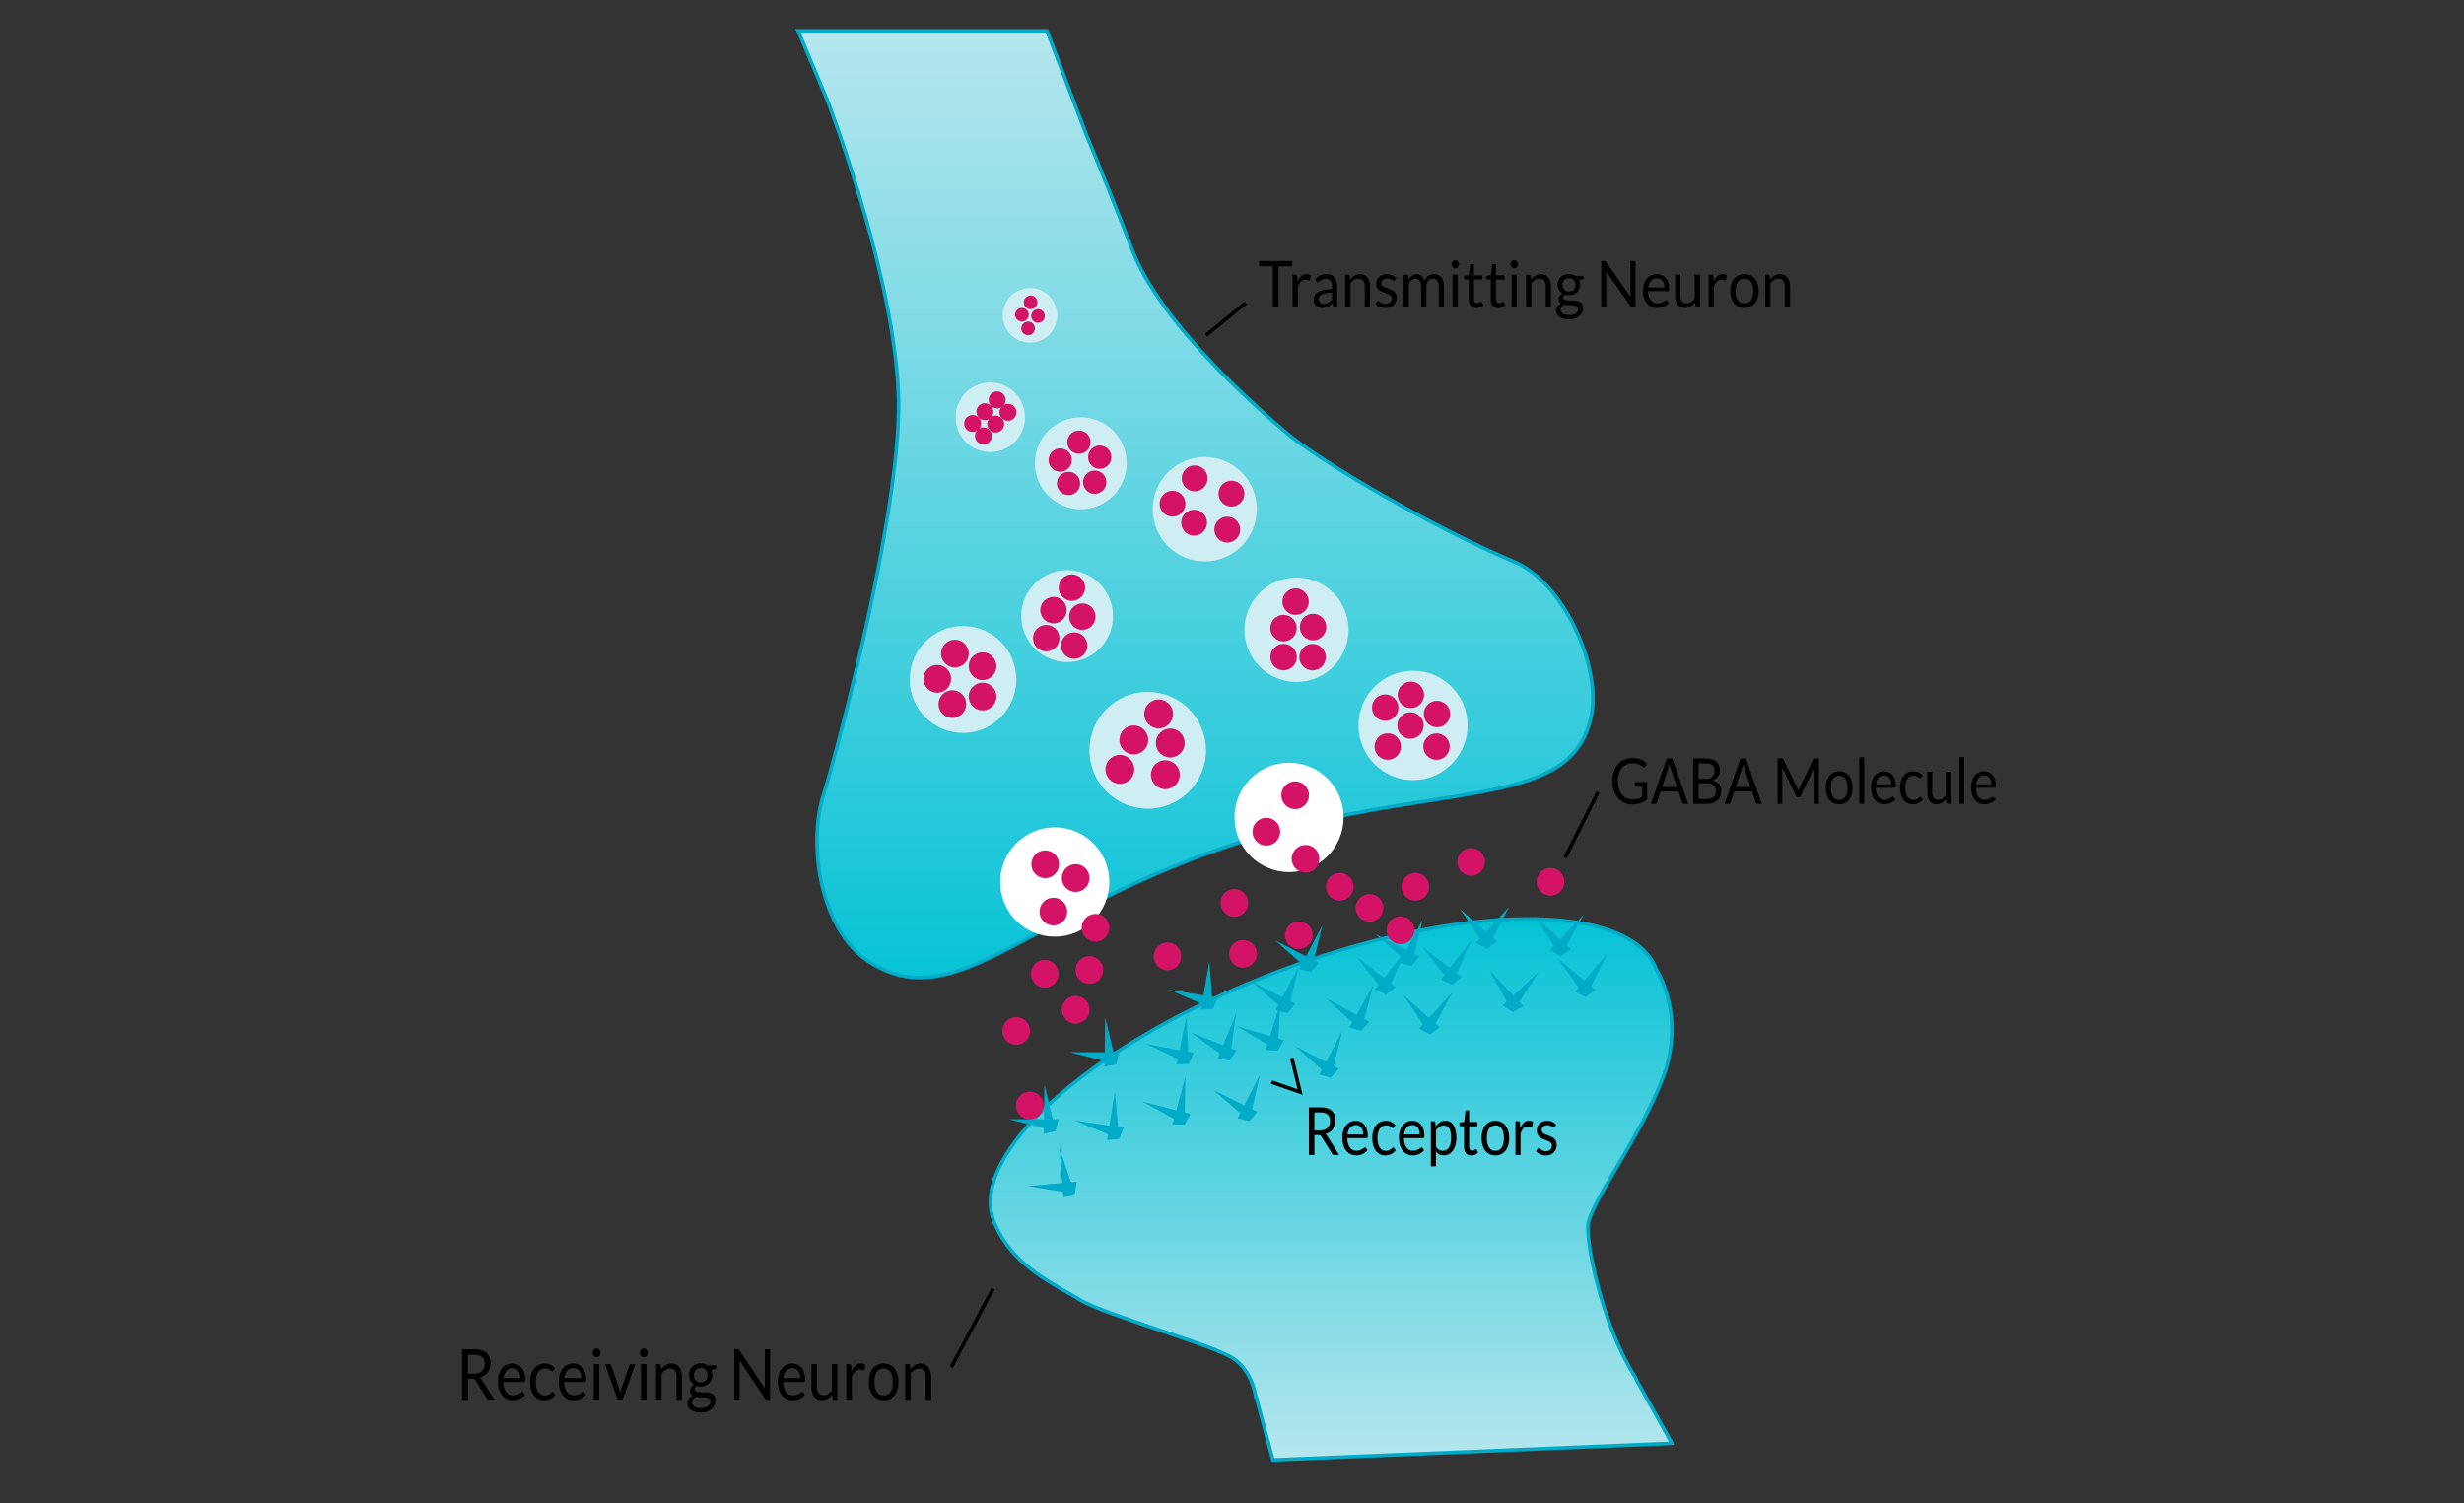 <?xml version="1.0" encoding="UTF-8"?> <svg xmlns="http://www.w3.org/2000/svg" xmlns:xlink="http://www.w3.org/1999/xlink" width="400" height="244" viewBox="0 0 400 244"><rect x="0" y="0" width="400" height="244" fill="#333333" stroke="none"/><defs><linearGradient id="c" x1="50%" x2="50%" y1="99.998%" y2="-.003%"><stop offset="0%" stop-color="#B6E6ED"></stop><stop offset="100%" stop-color="#00C1D5"></stop></linearGradient><linearGradient id="d" x1="49.999%" x2="49.999%" y1="0%" y2="100%"><stop offset="0%" stop-color="#B6E6ED"></stop><stop offset="100%" stop-color="#00C1D5"></stop></linearGradient><rect id="a" width="400" height="244" x="0" y="0"></rect></defs><g fill="none" fill-rule="evenodd"><mask id="b" fill="#fff"><use xlink:href="#a"></use></mask><g mask="url(#b)"><g transform="translate(75 5)"><g transform="translate(85.773 142.166)"><path fill="url(#c)" fill-rule="nonzero" stroke="#00ABC8" stroke-width=".58" d="M110.64,87.138 L104.874,76.838 C104.828,76.67 104.75,76.495 104.635,76.315 C104.349,75.865 104.073,75.401 103.806,74.929 L103.578,74.524 L103.578,74.524 C99.077,66.364 96.988,55.486 96.988,52.109 C96.988,48.477 105.037,38.391 109.062,28.102 C113.087,17.813 108.14,10.262 108.14,10.262 C103.955,-0.845 76.471,-0.724 46.757,10.531 C17.877,21.471 -2.479,38.901 0.244,50.069 C0.248,50.081 0.248,50.093 0.25,50.106 C0.254,50.118 0.258,50.13 0.262,50.144 C0.337,50.44 0.425,50.735 0.534,51.023 C0.636,51.294 0.755,51.556 0.886,51.814 C3.876,58.655 10.936,61.568 14.478,63.81 C18.302,66.23 36.615,71.274 39.633,73.493 C41.73,75.034 42.565,77.354 42.879,78.627 L42.879,78.627 C43.016,79.186 43.054,79.545 43.054,79.545 C43.054,79.545 43.081,79.545 43.125,79.551 L45.872,89.834 L110.64,87.14 L110.64,87.138 Z"></path><ellipse cx="50.076" cy="4.66" fill="#D41367" fill-rule="nonzero" rx="2.25" ry="2.255"></ellipse><ellipse cx="66.578" cy="3.853" fill="#D41367" fill-rule="nonzero" rx="2.25" ry="2.255"></ellipse><ellipse cx="6.406" cy="32.298" fill="#D41367" fill-rule="nonzero" rx="2.25" ry="2.255"></ellipse><polygon fill="#00ABC8" fill-rule="nonzero" points="14.009 44.669 13.089 44.751 11.234 39.258 11.665 44.881 6.064 45.391 11.775 46.309 11.846 47.231 13.721 46.624 13.719 46.622 13.723 46.624"></polygon><polygon fill="#00ABC8" fill-rule="nonzero" points="11.059 34.546 10.135 34.546 8.783 28.907 8.706 34.546 3.084 34.546 8.686 35.978 8.674 36.902 10.596 36.466 10.596 36.466 10.598 36.466"></polygon><polygon fill="#00ABC8" fill-rule="nonzero" points="20.92 23.652 19.996 23.652 18.644 18.013 18.567 23.652 12.944 23.652 18.547 25.084 18.535 26.008 20.457 25.572 20.457 25.572 20.459 25.572"></polygon><polygon fill="#00ABC8" fill-rule="nonzero" points="33.02 23.767 32.113 23.593 31.837 17.799 30.708 23.325 25.184 22.27 30.422 24.727 30.237 25.633 32.207 25.566 32.207 25.566 32.209 25.566"></polygon><polygon fill="#00ABC8" fill-rule="nonzero" points="39.961 23.393 39.102 23.053 39.915 17.311 37.774 22.526 32.544 20.452 37.23 23.851 36.878 24.705 38.826 25.009 38.826 25.009 38.828 25.009"></polygon><polygon fill="#00ABC8" fill-rule="nonzero" points="36.908 14.787 35.997 14.638 35.558 8.856 34.586 14.41 29.034 13.512 34.339 15.822 34.18 16.732 36.146 16.609 36.146 16.607 36.15 16.609"></polygon><polygon fill="#00ABC8" fill-rule="nonzero" points="47.653 21.703 46.767 21.439 47.085 15.647 45.399 21.027 40.012 19.411 44.97 22.393 44.695 23.274 46.661 23.412 46.661 23.41 46.663 23.412"></polygon><polygon fill="#00ABC8" fill-rule="nonzero" points="49.522 15.81 48.699 15.389 50.056 9.752 47.427 14.737 42.419 12.171 46.759 16.004 46.329 16.821 48.236 17.309 48.236 17.309 48.238 17.311"></polygon><polygon fill="#00ABC8" fill-rule="nonzero" points="53.346 9.153 52.523 8.731 53.879 3.095 51.251 8.08 46.242 5.513 50.583 9.346 50.152 10.164 52.06 10.652 52.06 10.652 52.062 10.654"></polygon><polygon fill="#00ABC8" fill-rule="nonzero" points="56.566 26.301 55.743 25.879 57.099 20.242 54.471 25.227 49.462 22.661 53.803 26.494 53.372 27.311 55.28 27.799 55.28 27.799 55.282 27.801"></polygon><polygon fill="#00ABC8" fill-rule="nonzero" points="61.516 18.703 60.703 18.261 62.197 12.659 59.448 17.577 54.503 14.89 58.749 18.828 58.299 19.633 60.194 20.17 60.194 20.17 60.196 20.17"></polygon><polygon fill="#00ABC8" fill-rule="nonzero" points="65.795 13.032 65.06 12.471 67.403 7.168 63.925 11.602 59.458 8.176 63.042 12.728 62.472 13.454 64.263 14.277 64.263 14.277 64.265 14.279"></polygon><polygon fill="#00ABC8" fill-rule="nonzero" points="72.957 19.641 72.269 19.026 74.996 13.912 71.2 18.074 66.998 14.325 70.236 19.131 69.615 19.813 71.339 20.767 71.339 20.767 71.341 20.769"></polygon><polygon fill="#00ABC8" fill-rule="nonzero" points="76.483 11.406 75.746 10.849 78.057 5.532 74.605 9.986 70.118 6.589 73.728 11.116 73.162 11.846 74.958 12.661 74.96 12.659 74.96 12.661"></polygon><polygon fill="#00ABC8" fill-rule="nonzero" points="82.206 5.725 81.518 5.108 84.257 0 80.453 4.154 76.258 .397 79.485 5.209 78.862 5.889 80.586 6.849 80.586 6.847 80.586 6.849"></polygon><polygon fill="#00ABC8" fill-rule="nonzero" points="86.523 16.151 85.885 15.481 89.018 10.607 84.897 14.444 81.013 10.367 83.85 15.419 83.174 16.048 84.816 17.142 84.816 17.142 84.818 17.144"></polygon><polygon fill="#00ABC8" fill-rule="nonzero" points="98.239 13.524 97.529 12.931 100.089 7.733 96.43 12.015 92.109 8.406 95.502 13.103 94.901 13.805 96.656 14.705 96.658 14.703 96.658 14.705"></polygon><polygon fill="#00ABC8" fill-rule="nonzero" points="94.227 6.962 93.546 6.335 96.358 1.267 92.494 5.366 88.354 1.549 91.512 6.407 90.88 7.079 92.588 8.061 92.588 8.061 92.59 8.063"></polygon><polygon fill="#00ABC8" fill-rule="nonzero" points="69.647 8.144 68.824 7.723 70.18 2.086 67.552 7.071 62.543 4.505 66.884 8.338 66.453 9.155 68.361 9.643 68.361 9.643 68.363 9.645"></polygon><polygon fill="#00ABC8" fill-rule="nonzero" points="21.648 35.913 20.735 35.78 20.209 30.004 19.32 35.572 13.755 34.757 19.094 36.987 18.95 37.9 20.914 37.747 20.914 37.745 20.916 37.747"></polygon><polygon fill="#00ABC8" fill-rule="nonzero" points="32.463 33.67 31.57 33.442 31.654 27.642 30.185 33.085 24.737 31.687 29.811 34.469 29.571 35.361 31.539 35.417 31.539 35.415 31.543 35.417"></polygon><polygon fill="#00ABC8" fill-rule="nonzero" points="43.322 33.327 42.495 32.915 43.783 27.261 41.215 32.28 36.176 29.774 40.563 33.553 40.142 34.376 42.056 34.842 42.056 34.84 42.058 34.842"></polygon><path fill="#000" fill-rule="nonzero" d="M.893 4.506.893 7.733 0 7.733 0 0 1.877 0C2.297 0 2.66.05 2.967.15 3.273.251 3.527.393 3.724.578 3.924.767 4.072.991 4.166 1.257 4.261 1.523 4.31 1.816 4.31 2.143 4.31 2.417 4.272 2.671 4.201 2.91 4.125 3.149 4.019 3.361 3.879 3.55 3.739 3.739 3.565 3.901 3.364 4.032 3.16 4.167 2.933 4.267 2.675 4.333 2.785 4.41 2.884 4.518 2.971 4.66L4.908 7.733 4.11 7.733C3.947 7.733 3.826 7.659 3.746 7.513L2.021 4.749C1.968 4.664 1.911 4.603 1.851 4.564 1.79 4.525 1.695 4.506 1.57 4.506L.889 4.506.893 4.506ZM.893 3.747 1.835 3.747C2.096 3.747 2.327 3.712 2.528 3.635 2.728 3.562 2.895 3.458 3.027 3.323 3.16 3.188 3.262 3.026 3.33 2.841 3.398 2.656 3.432 2.448 3.432 2.22 3.432 1.762 3.304 1.415 3.039 1.18 2.778.944 2.388.829 1.873.829L.889.829.889 3.747.893 3.747ZM7.606 2.182C7.886 2.182 8.148 2.236 8.386 2.348 8.624 2.459 8.829 2.617 9.003 2.822 9.177 3.03 9.309 3.284 9.408 3.589 9.506 3.893 9.555 4.24 9.555 4.626 9.555 4.776 9.54 4.876 9.514 4.926 9.487 4.976 9.434 5.003 9.355 5.003L6.229 5.003C6.236 5.35 6.274 5.647 6.35 5.905 6.426 6.16 6.528 6.376 6.657 6.545 6.785 6.715 6.94 6.842 7.122 6.927 7.3 7.012 7.5 7.054 7.724 7.054 7.932 7.054 8.11 7.027 8.261 6.969 8.412 6.912 8.541 6.854 8.647 6.788 8.757 6.723 8.844 6.665 8.92 6.607 8.991 6.553 9.056 6.522 9.109 6.522 9.177 6.522 9.23 6.553 9.268 6.615L9.499 6.966C9.396 7.108 9.275 7.235 9.131 7.339 8.988 7.447 8.836 7.532 8.674 7.602 8.511 7.671 8.344 7.721 8.17 7.756 7.996 7.79 7.826 7.806 7.656 7.806 7.33 7.806 7.031 7.74 6.759 7.613 6.486 7.486 6.248 7.297 6.051 7.05 5.85 6.804 5.695 6.499 5.586 6.137 5.476 5.774 5.419 5.354 5.419 4.884 5.419 4.502 5.468 4.148 5.57 3.816 5.673 3.485 5.816 3.199 6.006 2.957 6.195 2.714 6.426 2.525 6.698 2.386 6.971 2.247 7.277 2.178 7.618 2.178L7.606 2.182ZM7.625 2.887C7.228 2.887 6.914 3.022 6.683 3.288 6.452 3.554 6.312 3.928 6.255 4.402L8.81 4.402C8.81 4.179 8.783 3.974 8.73 3.789 8.677 3.604 8.602 3.442 8.499 3.307 8.397 3.172 8.272 3.068 8.125 2.995 7.977 2.922 7.811 2.883 7.622 2.883L7.625 2.887ZM13.809 3.238C13.782 3.277 13.76 3.307 13.733 3.331 13.707 3.354 13.673 3.361 13.627 3.361 13.582 3.361 13.529 3.338 13.476 3.292 13.423 3.246 13.355 3.199 13.271 3.145 13.188 3.092 13.086 3.041 12.969 2.999 12.851 2.953 12.704 2.933 12.53 2.933 12.303 2.933 12.098 2.98 11.924 3.076 11.746 3.172 11.599 3.307 11.481 3.489 11.364 3.67 11.273 3.886 11.213 4.14 11.152 4.394 11.122 4.684 11.122 5 11.122 5.316 11.152 5.624 11.22 5.882 11.285 6.141 11.376 6.356 11.493 6.53 11.61 6.703 11.754 6.838 11.92 6.931 12.087 7.023 12.28 7.07 12.488 7.07 12.696 7.07 12.855 7.043 12.984 6.985 13.113 6.927 13.222 6.865 13.309 6.8 13.396 6.73 13.468 6.669 13.521 6.615 13.578 6.561 13.631 6.53 13.688 6.53 13.76 6.53 13.813 6.561 13.847 6.622L14.078 6.973C13.873 7.266 13.62 7.478 13.313 7.613 13.007 7.748 12.685 7.814 12.344 7.814 12.049 7.814 11.777 7.752 11.527 7.625 11.273 7.497 11.058 7.316 10.872 7.077 10.687 6.838 10.539 6.545 10.433 6.195 10.327 5.844 10.274 5.447 10.274 5.003 10.274 4.599 10.324 4.221 10.422 3.874 10.52 3.527 10.66 3.23 10.85 2.98 11.035 2.729 11.266 2.533 11.542 2.394 11.818 2.255 12.132 2.182 12.488 2.182 12.817 2.182 13.105 2.243 13.358 2.367 13.612 2.49 13.835 2.667 14.032 2.891L13.813 3.238 13.809 3.238ZM16.795 2.182C17.075 2.182 17.336 2.236 17.574 2.348 17.813 2.459 18.017 2.617 18.191 2.822 18.365 3.03 18.498 3.284 18.596 3.589 18.694 3.893 18.744 4.24 18.744 4.626 18.744 4.776 18.728 4.876 18.702 4.926 18.675 4.976 18.622 5.003 18.543 5.003L15.417 5.003C15.425 5.35 15.463 5.647 15.538 5.905 15.614 6.16 15.716 6.376 15.845 6.545 15.973 6.715 16.129 6.842 16.31 6.927 16.488 7.012 16.689 7.054 16.912 7.054 17.12 7.054 17.298 7.027 17.449 6.969 17.601 6.912 17.729 6.854 17.835 6.788 17.945 6.723 18.032 6.665 18.108 6.607 18.18 6.553 18.244 6.522 18.297 6.522 18.365 6.522 18.418 6.553 18.456 6.615L18.687 6.966C18.585 7.108 18.463 7.235 18.32 7.339 18.176 7.447 18.025 7.532 17.862 7.602 17.699 7.671 17.533 7.721 17.358 7.756 17.184 7.79 17.014 7.806 16.844 7.806 16.518 7.806 16.219 7.74 15.947 7.613 15.674 7.486 15.436 7.297 15.239 7.05 15.039 6.804 14.884 6.499 14.774 6.137 14.664 5.774 14.607 5.354 14.607 4.884 14.607 4.502 14.657 4.148 14.759 3.816 14.861 3.485 15.005 3.199 15.194 2.957 15.383 2.714 15.614 2.525 15.886 2.386 16.159 2.247 16.465 2.178 16.806 2.178L16.795 2.182ZM16.814 2.887C16.416 2.887 16.102 3.022 15.871 3.288 15.64 3.554 15.5 3.928 15.444 4.402L17.998 4.402C17.998 4.179 17.972 3.974 17.919 3.789 17.866 3.604 17.79 3.442 17.688 3.307 17.586 3.172 17.461 3.068 17.313 2.995 17.165 2.922 16.999 2.883 16.81 2.883L16.814 2.887ZM19.796 9.583 19.796 2.267 20.288 2.267C20.405 2.267 20.481 2.332 20.511 2.467L20.579 3.115C20.779 2.829 21.01 2.602 21.268 2.428 21.525 2.255 21.824 2.17 22.161 2.17 22.429 2.17 22.675 2.232 22.895 2.351 23.114 2.471 23.3 2.648 23.455 2.887 23.61 3.122 23.727 3.415 23.811 3.762 23.894 4.113 23.936 4.514 23.936 4.965 23.936 5.37 23.89 5.744 23.796 6.091 23.701 6.437 23.568 6.738 23.398 6.993 23.224 7.247 23.012 7.447 22.762 7.59 22.509 7.736 22.225 7.81 21.911 7.81 21.62 7.81 21.374 7.756 21.165 7.644 20.957 7.532 20.779 7.374 20.621 7.17L20.621 9.587 19.796 9.587 19.796 9.583ZM21.888 2.945C21.62 2.945 21.385 3.018 21.181 3.161 20.976 3.304 20.791 3.508 20.621 3.77L20.621 6.414C20.772 6.653 20.938 6.819 21.12 6.915 21.302 7.012 21.502 7.062 21.726 7.062 22.161 7.062 22.498 6.881 22.732 6.518 22.967 6.156 23.084 5.636 23.084 4.965 23.084 4.61 23.058 4.302 23.005 4.047 22.952 3.793 22.872 3.581 22.77 3.419 22.668 3.257 22.543 3.134 22.395 3.061 22.248 2.984 22.077 2.949 21.888 2.949L21.888 2.945ZM26.335 7.821C25.964 7.821 25.68 7.702 25.48 7.459 25.279 7.216 25.181 6.869 25.181 6.418L25.181 3.072 24.613 3.072C24.564 3.072 24.522 3.057 24.488 3.022 24.454 2.987 24.439 2.933 24.439 2.864L24.439 2.482 25.207 2.371 25.396.682C25.404.628 25.423.586 25.457.551 25.491.517 25.533.501 25.585.501L26.002.501 26.002 2.386 27.345 2.386 27.345 3.084 26.002 3.084 26.002 6.364C26.002 6.595 26.051 6.765 26.146 6.877 26.24 6.989 26.365 7.043 26.516 7.043 26.603 7.043 26.679 7.027 26.74 7.004 26.804 6.977 26.857 6.946 26.902 6.915 26.948 6.885 26.989 6.854 27.02 6.827 27.054 6.8 27.08 6.788 27.107 6.788 27.148 6.788 27.19 6.819 27.224 6.881L27.466 7.339C27.322 7.494 27.152 7.617 26.952 7.706 26.751 7.794 26.543 7.837 26.331 7.837L26.335 7.821ZM30.274 2.182C30.619 2.182 30.925 2.247 31.205 2.382 31.481 2.517 31.716 2.706 31.909 2.949 32.102 3.192 32.25 3.489 32.356 3.835 32.458 4.182 32.511 4.572 32.511 5 32.511 5.427 32.458 5.821 32.356 6.164 32.253 6.511 32.102 6.804 31.909 7.05 31.716 7.297 31.481 7.482 31.205 7.613 30.929 7.744 30.619 7.81 30.274 7.81 29.93 7.81 29.62 7.744 29.343 7.613 29.067 7.482 28.832 7.293 28.636 7.05 28.439 6.807 28.291 6.511 28.185 6.164 28.079 5.817 28.026 5.431 28.026 5 28.026 4.568 28.079 4.182 28.185 3.835 28.291 3.489 28.439 3.192 28.636 2.949 28.832 2.706 29.067 2.517 29.343 2.382 29.62 2.251 29.93 2.182 30.274 2.182ZM30.274 7.062C30.736 7.062 31.084 6.881 31.311 6.518 31.538 6.156 31.655 5.651 31.655 5.003 31.655 4.356 31.542 3.843 31.311 3.481 31.08 3.118 30.736 2.937 30.274 2.937 30.04 2.937 29.835 2.984 29.661 3.076 29.487 3.169 29.343 3.304 29.226 3.481 29.109 3.658 29.022 3.874 28.965 4.132 28.908 4.391 28.878 4.68 28.878 5.003 28.878 5.327 28.908 5.616 28.965 5.871 29.022 6.125 29.109 6.341 29.226 6.515 29.343 6.688 29.487 6.823 29.661 6.915 29.835 7.008 30.04 7.054 30.274 7.054L30.274 7.062ZM33.529 7.733 33.529 2.267 34.002 2.267C34.093 2.267 34.153 2.286 34.187 2.324 34.221 2.363 34.244 2.432 34.255 2.529L34.312 3.381C34.471 2.999 34.672 2.702 34.906 2.486 35.141 2.274 35.421 2.166 35.739 2.166 35.867 2.166 35.985 2.182 36.091 2.216 36.197 2.251 36.295 2.297 36.382 2.359L36.276 3.076C36.253 3.165 36.208 3.211 36.132 3.211 36.091 3.211 36.023 3.196 35.932 3.161 35.841 3.126 35.716 3.111 35.557 3.111 35.269 3.111 35.031 3.207 34.838 3.404 34.645 3.596 34.482 3.882 34.354 4.252L34.354 7.733 33.529 7.733 33.529 7.733ZM39.954 3.169C39.917 3.25 39.86 3.288 39.784 3.288 39.739 3.288 39.686 3.269 39.625 3.23 39.565 3.192 39.496 3.145 39.409 3.099 39.322 3.053 39.224 3.007 39.107 2.964 38.989 2.922 38.849 2.903 38.69 2.903 38.55 2.903 38.426 2.922 38.316 2.964 38.206 3.007 38.108 3.061 38.032 3.134 37.956 3.207 37.892 3.288 37.85 3.384 37.809 3.481 37.786 3.585 37.786 3.693 37.786 3.832 37.82 3.951 37.892 4.044 37.96 4.136 38.055 4.217 38.168 4.286 38.282 4.356 38.414 4.414 38.558 4.468 38.702 4.522 38.853 4.576 39.005 4.633 39.156 4.691 39.307 4.757 39.451 4.83 39.595 4.903 39.727 4.992 39.841 5.1 39.954 5.208 40.049 5.339 40.117 5.497 40.185 5.655 40.223 5.84 40.223 6.06 40.223 6.31 40.185 6.545 40.106 6.757 40.03 6.973 39.913 7.158 39.761 7.312 39.61 7.471 39.425 7.594 39.205 7.683 38.986 7.771 38.732 7.817 38.444 7.817 38.115 7.817 37.82 7.756 37.555 7.632 37.29 7.509 37.063 7.347 36.878 7.154L37.071 6.788C37.093 6.742 37.124 6.707 37.158 6.68 37.192 6.653 37.237 6.642 37.294 6.642 37.351 6.642 37.408 6.669 37.468 6.719 37.529 6.769 37.604 6.827 37.691 6.885 37.778 6.946 37.884 7 38.013 7.05 38.138 7.1 38.297 7.127 38.482 7.127 38.641 7.127 38.785 7.104 38.906 7.054 39.027 7.004 39.126 6.939 39.209 6.858 39.288 6.777 39.349 6.68 39.387 6.572 39.425 6.464 39.444 6.349 39.444 6.225 39.444 6.075 39.409 5.948 39.338 5.852 39.269 5.751 39.175 5.666 39.061 5.597 38.948 5.528 38.815 5.466 38.668 5.412 38.52 5.362 38.373 5.304 38.217 5.246 38.062 5.189 37.915 5.123 37.767 5.05 37.619 4.976 37.491 4.884 37.374 4.772 37.26 4.66 37.169 4.522 37.097 4.36 37.029 4.198 36.991 3.997 36.991 3.762 36.991 3.554 37.029 3.354 37.101 3.161 37.177 2.968 37.283 2.799 37.426 2.652 37.57 2.506 37.744 2.39 37.949 2.305 38.157 2.22 38.391 2.174 38.66 2.174 38.97 2.174 39.247 2.232 39.493 2.344 39.739 2.455 39.951 2.614 40.128 2.81L39.943 3.161 39.954 3.169Z" transform="translate(51.715 32.595)"></path><polyline stroke="#000" stroke-width=".58" points="45.649 28.505 50.278 30.119 48.933 24.604"></polyline></g><g transform="translate(54.569)"><g fill-rule="nonzero"><path fill="url(#d)" stroke="#00ABC8" stroke-width=".58" d="M116.117,86.142 C104.053,81.127 84.723,70.003 78.887,64.959 C73.051,59.916 58.562,47.005 54.134,35.304 C51.665,28.776 48.755,21.62 46.666,16.569 L40.379,0 L0,0 L4.882,11.628 C7.448,18.572 16.647,44.739 16.301,61.933 C15.898,81.905 5.244,120.677 4.226,123.665 C1.409,131.936 3.622,146.058 11.471,151.101 C25.584,160.169 36.755,143.498 69.831,132.34 C102.908,121.182 125.872,127.401 128.82,110.859 C130.204,103.088 124.368,89.571 116.117,86.142 Z"></path><ellipse cx="37.632" cy="46.198" fill="#CFEEF3" rx="4.427" ry="4.438"></ellipse><ellipse cx="31.193" cy="62.74" fill="#CFEEF3" rx="5.635" ry="5.649"></ellipse><ellipse cx="45.883" cy="70.205" fill="#CFEEF3" rx="7.446" ry="7.464"></ellipse><ellipse cx="43.67" cy="95.018" fill="#CFEEF3" rx="7.446" ry="7.464"></ellipse><ellipse cx="99.817" cy="112.771" fill="#CFEEF3" rx="8.855" ry="8.876"></ellipse><ellipse cx="79.692" cy="127.7" fill="#FFF" rx="8.855" ry="8.876"></ellipse><ellipse cx="41.657" cy="138.19" fill="#FFF" rx="8.855" ry="8.876"></ellipse><ellipse cx="26.765" cy="105.307" fill="#CFEEF3" rx="8.653" ry="8.675"></ellipse><ellipse cx="66.008" cy="77.669" fill="#CFEEF3" rx="8.452" ry="8.473"></ellipse><ellipse cx="80.9" cy="97.237" fill="#CFEEF3" rx="8.452" ry="8.473"></ellipse><ellipse cx="56.751" cy="116.806" fill="#CFEEF3" rx="9.458" ry="9.482"></ellipse></g><g fill="#D41367" fill-rule="nonzero" transform="translate(35.218 42.97)"><ellipse cx="2.516" cy="1.11" rx="1.107" ry="1.11"></ellipse><ellipse cx="1.107" cy="3.127" rx="1.107" ry="1.11"></ellipse><ellipse cx="3.723" cy="3.329" rx="1.107" ry="1.11"></ellipse><ellipse cx="2.113" cy="5.346" rx="1.107" ry="1.11"></ellipse></g><g fill="#D41367" fill-rule="nonzero" transform="translate(28.701 60.55)"><ellipse cx="3.369" cy="3.296" rx="1.379" ry="1.382"></ellipse><ellipse cx="5.359" cy="1.382" rx="1.379" ry="1.382"></ellipse><ellipse cx="1.379" cy="5.211" rx="1.379" ry="1.382"></ellipse></g><g fill="#D41367" fill-rule="nonzero" transform="translate(26.946 58.54)"><ellipse cx="3.369" cy="3.296" rx="1.379" ry="1.382"></ellipse><ellipse cx="5.359" cy="1.382" rx="1.379" ry="1.382"></ellipse><ellipse cx="1.379" cy="5.211" rx="1.379" ry="1.382"></ellipse></g><g fill="#D41367" fill-rule="nonzero" transform="translate(20.332 98.851)"><ellipse cx="5.114" cy="2.255" rx="2.25" ry="2.255"></ellipse><ellipse cx="2.25" cy="6.355" rx="2.25" ry="2.255"></ellipse><ellipse cx="9.611" cy="4.305" rx="2.25" ry="2.255"></ellipse><ellipse cx="4.703" cy="10.454" rx="2.25" ry="2.255"></ellipse><ellipse cx="9.611" cy="9.225" rx="2.25" ry="2.255"></ellipse></g><g fill="#D41367" fill-rule="nonzero" transform="translate(40.653 64.89)"><ellipse cx="4.93" cy="1.896" rx="1.892" ry="1.896"></ellipse><ellipse cx="1.892" cy="4.803" rx="1.892" ry="1.896"></ellipse><ellipse cx="8.303" cy="4.335" rx="1.892" ry="1.896"></ellipse><ellipse cx="3.238" cy="8.592" rx="1.892" ry="1.896"></ellipse><ellipse cx="7.49" cy="8.392" rx="1.892" ry="1.896"></ellipse></g><g fill="#D41367" fill-rule="nonzero" transform="translate(58.68 70.556)"><ellipse cx="5.691" cy="2.104" rx="2.099" ry="2.104"></ellipse><ellipse cx="2.099" cy="6.222" rx="2.099" ry="2.104"></ellipse><ellipse cx="11.662" cy="4.583" rx="2.099" ry="2.104"></ellipse><ellipse cx="5.601" cy="9.304" rx="2.099" ry="2.104"></ellipse><ellipse cx="10.984" cy="10.426" rx="2.099" ry="2.104"></ellipse></g><g fill="#D41367" fill-rule="nonzero" transform="translate(38.126 88.242)"><ellipse cx="6.313" cy="2.153" rx="2.147" ry="2.153"></ellipse><ellipse cx="3.329" cy="5.81" rx="2.147" ry="2.153"></ellipse><ellipse cx="8.005" cy="6.863" rx="2.147" ry="2.153"></ellipse><ellipse cx="2.147" cy="10.359" rx="2.147" ry="2.153"></ellipse><ellipse cx="6.685" cy="11.566" rx="2.147" ry="2.153"></ellipse></g><g fill="#D41367" fill-rule="nonzero" transform="translate(76.65 90.52)"><ellipse cx="4.103" cy="2.153" rx="2.147" ry="2.153"></ellipse><ellipse cx="2.147" cy="6.452" rx="2.147" ry="2.153"></ellipse><ellipse cx="6.939" cy="6.274" rx="2.147" ry="2.153"></ellipse><ellipse cx="2.161" cy="11.152" rx="2.147" ry="2.153"></ellipse><ellipse cx="6.858" cy="11.16" rx="2.147" ry="2.153"></ellipse></g><g fill="#D41367" fill-rule="nonzero" transform="translate(93.151 105.65)"><ellipse cx="6.317" cy="2.153" rx="2.147" ry="2.153"></ellipse><ellipse cx="2.147" cy="4.232" rx="2.147" ry="2.153"></ellipse><ellipse cx="10.561" cy="5.265" rx="2.147" ry="2.153"></ellipse><ellipse cx="2.564" cy="10.547" rx="2.147" ry="2.153"></ellipse><ellipse cx="10.481" cy="10.555" rx="2.147" ry="2.153"></ellipse><ellipse cx="6.255" cy="7.125" rx="2.147" ry="2.153"></ellipse></g><g fill="#D41367" fill-rule="nonzero" transform="translate(49.888 108.553)"><ellipse cx="8.633" cy="2.35" rx="2.344" ry="2.35"></ellipse><ellipse cx="4.602" cy="6.569" rx="2.344" ry="2.35"></ellipse><ellipse cx="10.521" cy="7.073" rx="2.344" ry="2.35"></ellipse><ellipse cx="2.344" cy="11.342" rx="2.344" ry="2.35"></ellipse><ellipse cx="9.722" cy="12.217" rx="2.344" ry="2.35"></ellipse></g><ellipse cx="80.682" cy="124.101" fill="#D41367" fill-rule="nonzero" rx="2.25" ry="2.255"></ellipse><ellipse cx="76.008" cy="130.016" fill="#D41367" fill-rule="nonzero" rx="2.25" ry="2.255"></ellipse><ellipse cx="82.363" cy="134.422" fill="#D41367" fill-rule="nonzero" rx="2.25" ry="2.255"></ellipse><ellipse cx="45.056" cy="137.547" fill="#D41367" fill-rule="nonzero" rx="2.25" ry="2.255"></ellipse><ellipse cx="41.434" cy="142.993" fill="#D41367" fill-rule="nonzero" rx="2.25" ry="2.255"></ellipse><ellipse cx="40.102" cy="135.307" fill="#D41367" fill-rule="nonzero" rx="2.25" ry="2.255"></ellipse></g><g transform="translate(87.715 132.669)"><ellipse cx="6.878" cy="20.412" fill="#D41367" fill-rule="nonzero" rx="2.25" ry="2.255"></ellipse><ellipse cx="15.129" cy="12.948" fill="#D41367" fill-rule="nonzero" rx="2.25" ry="2.255"></ellipse><ellipse cx="14.123" cy="19.807" fill="#D41367" fill-rule="nonzero" rx="2.25" ry="2.255"></ellipse><ellipse cx="26.802" cy="17.587" fill="#D41367" fill-rule="nonzero" rx="2.25" ry="2.255"></ellipse><ellipse cx="39.077" cy="17.184" fill="#D41367" fill-rule="nonzero" rx="2.25" ry="2.255"></ellipse><ellipse cx="37.669" cy="8.913" fill="#D41367" fill-rule="nonzero" rx="2.25" ry="2.255"></ellipse><ellipse cx="54.774" cy="6.29" fill="#D41367" fill-rule="nonzero" rx="2.25" ry="2.255"></ellipse><ellipse cx="59.604" cy="9.72" fill="#D41367" fill-rule="nonzero" rx="2.25" ry="2.255"></ellipse><ellipse cx="67.05" cy="6.29" fill="#D41367" fill-rule="nonzero" rx="2.25" ry="2.255"></ellipse><ellipse cx="76.106" cy="2.255" fill="#D41367" fill-rule="nonzero" rx="2.25" ry="2.255"></ellipse><ellipse cx="88.986" cy="5.483" fill="#D41367" fill-rule="nonzero" rx="2.25" ry="2.255"></ellipse><ellipse cx="11.91" cy="26.262" fill="#D41367" fill-rule="nonzero" rx="2.25" ry="2.255"></ellipse><ellipse cx="2.25" cy="29.692" fill="#D41367" fill-rule="nonzero" rx="2.25" ry="2.255"></ellipse></g><g transform="translate(120.778 37.239)"><line x2="6.44" y1="12.187" y2="6.942" stroke="#000" stroke-width=".575"></line><g fill="#000" fill-rule="nonzero" transform="translate(8.62)"><polygon points="5.371 .135 5.371 .991 3.156 .991 3.156 7.668 2.226 7.668 2.226 .991 0 .991 0 .135"></polygon><path d="M5.445 7.672 5.445 2.347 5.933 2.347C6.027 2.347 6.09 2.366 6.125 2.403 6.16 2.441 6.183 2.508 6.195 2.602L6.254 3.432C6.418 3.06 6.625 2.771 6.867 2.561 7.109 2.351 7.398 2.249 7.726 2.249 7.859 2.249 7.98 2.264 8.09 2.298 8.199 2.332 8.297 2.377 8.39 2.437L8.281 3.136C8.258 3.222 8.211 3.267 8.133 3.267 8.09 3.267 8.019 3.252 7.926 3.218 7.832 3.184 7.703 3.169 7.539 3.169 7.242 3.169 6.996 3.263 6.797 3.455 6.597 3.642 6.429 3.92 6.297 4.281L6.297 7.672 5.445 7.672 5.445 7.672ZM12.683 7.672 12.304 7.672C12.222 7.672 12.156 7.657 12.105 7.63 12.054 7.604 12.019 7.544 12.003 7.45L11.91 6.954C11.781 7.082 11.656 7.195 11.535 7.292 11.414 7.394 11.285 7.476 11.152 7.544 11.019 7.612 10.875 7.664 10.722 7.698 10.57 7.732 10.402 7.751 10.218 7.751 10.035 7.751 9.855 7.72 9.691 7.664 9.527 7.608 9.382 7.518 9.261 7.401 9.14 7.285 9.043 7.138 8.972 6.962 8.902 6.785 8.863 6.575 8.863 6.331 8.863 6.121 8.914 5.918 9.019 5.723 9.125 5.528 9.293 5.355 9.531 5.205 9.765 5.054 10.074 4.93 10.453 4.833 10.832 4.735 11.296 4.686 11.843 4.686L11.843 4.27C11.843 3.853 11.761 3.537 11.601 3.327 11.441 3.117 11.203 3.008 10.886 3.008 10.679 3.008 10.504 3.038 10.363 3.094 10.222 3.151 10.097 3.218 9.996 3.289 9.89 3.361 9.804 3.425 9.726 3.485 9.652 3.541 9.578 3.571 9.504 3.571 9.445 3.571 9.394 3.556 9.351 3.522 9.308 3.488 9.273 3.447 9.25 3.398L9.097 3.098C9.367 2.813 9.656 2.602 9.964 2.463 10.273 2.324 10.617 2.253 10.992 2.253 11.261 2.253 11.504 2.302 11.714 2.4 11.925 2.497 12.101 2.636 12.246 2.809 12.39 2.985 12.5 3.196 12.57 3.443 12.64 3.691 12.679 3.965 12.679 4.262L12.679 7.668 12.683 7.672ZM10.472 7.097C10.621 7.097 10.761 7.082 10.882 7.048 11.007 7.015 11.125 6.969 11.234 6.906 11.343 6.846 11.449 6.77 11.55 6.684 11.652 6.598 11.75 6.496 11.843 6.384L11.843 5.283C11.453 5.283 11.117 5.31 10.843 5.366 10.57 5.422 10.347 5.494 10.172 5.58 10 5.666 9.875 5.772 9.797 5.892 9.718 6.012 9.679 6.147 9.679 6.294 9.679 6.44 9.699 6.556 9.742 6.658 9.785 6.759 9.84 6.846 9.91 6.909 9.98 6.973 10.062 7.022 10.16 7.052 10.257 7.082 10.359 7.097 10.472 7.097L10.472 7.097ZM13.972 7.672 13.972 2.347 14.48 2.347C14.601 2.347 14.679 2.411 14.71 2.542L14.777 3.12C14.988 2.865 15.222 2.659 15.484 2.501 15.746 2.343 16.046 2.264 16.386 2.264 16.652 2.264 16.886 2.313 17.085 2.407 17.285 2.501 17.456 2.64 17.593 2.816 17.73 2.993 17.831 3.207 17.902 3.455 17.972 3.703 18.007 3.98 18.007 4.281L18.007 7.672 17.156 7.672 17.156 4.281C17.156 3.879 17.074 3.564 16.906 3.342 16.738 3.12 16.484 3.008 16.136 3.008 15.882 3.008 15.648 3.075 15.429 3.207 15.21 3.338 15.007 3.522 14.824 3.748L14.824 7.668 13.972 7.668 13.972 7.672ZM22.07 3.222C22.03 3.301 21.972 3.338 21.894 3.338 21.847 3.338 21.792 3.32 21.73 3.282 21.667 3.244 21.593 3.199 21.507 3.154 21.421 3.109 21.316 3.064 21.195 3.023 21.073 2.982 20.929 2.963 20.765 2.963 20.62 2.963 20.491 2.982 20.378 3.023 20.265 3.064 20.163 3.117 20.085 3.188 20.003 3.259 19.941 3.338 19.898 3.432 19.855 3.526 19.831 3.627 19.831 3.736 19.831 3.872 19.866 3.988 19.941 4.078 20.011 4.168 20.109 4.247 20.226 4.315 20.343 4.382 20.48 4.439 20.628 4.491 20.777 4.544 20.933 4.596 21.089 4.653 21.245 4.709 21.402 4.773 21.55 4.844 21.698 4.915 21.835 5.002 21.952 5.107 22.07 5.212 22.167 5.34 22.238 5.494 22.308 5.648 22.347 5.828 22.347 6.042 22.347 6.286 22.308 6.515 22.226 6.722 22.144 6.928 22.027 7.112 21.87 7.262 21.714 7.416 21.523 7.536 21.296 7.623 21.07 7.709 20.808 7.754 20.511 7.754 20.171 7.754 19.866 7.694 19.593 7.574 19.32 7.454 19.085 7.296 18.894 7.108L19.093 6.752C19.117 6.707 19.148 6.673 19.183 6.647 19.218 6.62 19.265 6.609 19.324 6.609 19.382 6.609 19.441 6.635 19.507 6.684 19.57 6.733 19.648 6.789 19.738 6.846 19.827 6.906 19.937 6.958 20.07 7.007 20.199 7.056 20.363 7.082 20.554 7.082 20.718 7.082 20.866 7.06 20.991 7.011 21.116 6.962 21.218 6.898 21.304 6.819 21.386 6.74 21.448 6.647 21.488 6.541 21.527 6.436 21.546 6.324 21.546 6.203 21.546 6.057 21.511 5.933 21.437 5.839 21.366 5.742 21.269 5.659 21.152 5.591 21.034 5.524 20.898 5.464 20.745 5.411 20.593 5.362 20.441 5.306 20.281 5.25 20.12 5.193 19.968 5.129 19.816 5.058 19.663 4.987 19.531 4.897 19.409 4.788 19.292 4.679 19.195 4.544 19.124 4.386 19.054 4.228 19.015 4.033 19.015 3.804 19.015 3.601 19.054 3.406 19.128 3.218 19.206 3.03 19.316 2.865 19.464 2.722 19.613 2.58 19.792 2.467 20.003 2.384 20.218 2.302 20.46 2.257 20.734 2.257 21.054 2.257 21.339 2.313 21.593 2.422 21.847 2.531 22.066 2.685 22.249 2.876L22.058 3.218 22.07 3.222ZM23.448 7.672 23.448 2.347 23.956 2.347C24.077 2.347 24.155 2.411 24.187 2.542L24.249 3.09C24.429 2.85 24.628 2.651 24.851 2.497 25.073 2.343 25.331 2.264 25.624 2.264 25.952 2.264 26.218 2.366 26.421 2.565 26.624 2.764 26.769 3.034 26.858 3.376 26.925 3.184 27.015 3.015 27.124 2.876 27.233 2.737 27.358 2.621 27.495 2.531 27.632 2.441 27.776 2.373 27.933 2.332 28.089 2.291 28.245 2.268 28.405 2.268 28.659 2.268 28.89 2.313 29.089 2.403 29.288 2.493 29.456 2.625 29.597 2.794 29.737 2.967 29.843 3.177 29.913 3.428 29.987 3.68 30.022 3.965 30.022 4.288L30.022 7.679 29.171 7.679 29.171 4.288C29.171 3.872 29.089 3.556 28.921 3.338 28.757 3.124 28.515 3.015 28.198 3.015 28.058 3.015 27.925 3.042 27.8 3.098 27.675 3.154 27.562 3.233 27.468 3.338 27.37 3.443 27.296 3.575 27.241 3.736 27.187 3.898 27.159 4.082 27.159 4.292L27.159 7.683 26.308 7.683 26.308 4.292C26.308 3.864 26.23 3.545 26.073 3.335 25.917 3.124 25.691 3.019 25.39 3.019 25.179 3.019 24.984 3.083 24.804 3.207 24.624 3.331 24.46 3.5 24.308 3.714L24.308 7.683 23.456 7.683 23.448 7.672ZM32.452.672C32.452.762 32.437.849 32.401.928 32.366 1.006 32.323 1.078 32.268 1.138 32.213 1.198 32.147 1.247 32.072 1.284 31.998 1.318 31.919 1.337 31.837 1.337 31.755 1.337 31.676 1.318 31.606 1.284 31.535 1.25 31.468 1.202 31.414 1.138 31.359 1.078 31.312 1.006 31.28.928 31.249.849 31.233.762 31.233.672 31.233.582 31.249.496 31.28.413 31.312.33 31.355.259 31.414.199 31.468.139 31.535.09 31.606.053 31.676.019 31.755 0 31.837 0 31.919 0 31.998.019 32.072.053 32.147.086 32.209.135 32.268.199 32.327.263 32.37.33 32.401.413 32.437.496 32.452.582 32.452.672ZM32.26 2.343 32.26 7.668 31.406 7.668 31.406 2.343 32.26 2.343ZM35.225 7.754C34.843 7.754 34.55 7.638 34.343 7.401 34.136 7.165 34.034 6.827 34.034 6.387L34.034 3.128 33.448 3.128C33.397 3.128 33.354 3.113 33.319 3.079 33.284 3.045 33.268 2.993 33.268 2.925L33.268 2.553 34.061 2.445 34.257.8C34.264.747 34.284.706 34.319.672 34.354.638 34.397.623 34.452.623L34.882.623 34.882 2.46 36.268 2.46 36.268 3.139 34.882 3.139 34.882 6.335C34.882 6.56 34.932 6.725 35.03 6.834 35.128 6.943 35.257 6.996 35.413 6.996 35.503 6.996 35.581 6.981 35.643 6.958 35.71 6.932 35.764 6.902 35.815 6.872 35.862 6.842 35.905 6.812 35.936 6.785 35.971 6.759 35.999 6.748 36.026 6.748 36.069 6.748 36.112 6.778 36.147 6.838L36.397 7.285C36.249 7.435 36.073 7.555 35.866 7.638 35.659 7.724 35.444 7.766 35.225 7.766L35.225 7.754ZM38.796 7.754C38.413 7.754 38.12 7.638 37.913 7.401 37.706 7.165 37.604 6.827 37.604 6.387L37.604 3.128 37.018 3.128C36.967 3.128 36.924 3.113 36.889 3.079 36.854 3.045 36.839 2.993 36.839 2.925L36.839 2.553 37.632 2.445 37.827.8C37.835.747 37.854.706 37.889.672 37.924.638 37.967.623 38.022.623L38.452.623 38.452 2.46 39.838 2.46 39.838 3.139 38.452 3.139 38.452 6.335C38.452 6.56 38.503 6.725 38.6 6.834 38.698 6.943 38.827 6.996 38.983 6.996 39.073 6.996 39.151 6.981 39.213 6.958 39.28 6.932 39.335 6.902 39.385 6.872 39.432 6.842 39.475 6.812 39.506 6.785 39.542 6.759 39.569 6.748 39.596 6.748 39.639 6.748 39.682 6.778 39.717 6.838L39.967 7.285C39.819 7.435 39.643 7.555 39.436 7.638 39.229 7.724 39.014 7.766 38.796 7.766L38.796 7.754ZM42.042.672C42.042.762 42.026.849 41.991.928 41.956 1.006 41.912 1.078 41.858 1.138 41.803 1.198 41.736 1.247 41.662 1.284 41.587 1.318 41.509 1.337 41.426 1.337 41.344 1.337 41.266 1.318 41.195 1.284 41.125 1.25 41.058 1.202 41.003 1.138 40.948 1.078 40.901 1.006 40.87.928 40.838.849 40.823.762 40.823.672 40.823.582 40.838.496 40.87.413 40.901.33 40.944.259 41.003.199 41.058.139 41.125.09 41.195.053 41.266.019 41.344 0 41.426 0 41.509 0 41.587.019 41.662.053 41.736.086 41.799.135 41.858.199 41.916.263 41.959.33 41.991.413 42.026.496 42.042.582 42.042.672ZM41.85 2.343 41.85 7.668 40.995 7.668 40.995 2.343 41.85 2.343ZM43.346 7.672 43.346 2.347 43.854 2.347C43.975 2.347 44.053 2.411 44.084 2.542L44.151 3.12C44.362 2.865 44.596 2.659 44.858 2.501 45.12 2.343 45.42 2.264 45.76 2.264 46.026 2.264 46.26 2.313 46.459 2.407 46.659 2.501 46.83 2.64 46.967 2.816 47.104 2.993 47.205 3.207 47.276 3.455 47.346 3.703 47.381 3.98 47.381 4.281L47.381 7.672 46.53 7.672 46.53 4.281C46.53 3.879 46.448 3.564 46.28 3.342 46.112 3.12 45.858 3.008 45.51 3.008 45.256 3.008 45.022 3.075 44.803 3.207 44.584 3.338 44.381 3.522 44.198 3.748L44.198 7.668 43.346 7.668 43.346 7.672ZM50.303 2.257C50.514 2.257 50.709 2.283 50.893 2.332 51.076 2.381 51.244 2.456 51.393 2.553L52.709 2.553 52.709 2.899C52.709 3.015 52.643 3.087 52.51 3.12L51.959 3.203C52.068 3.432 52.123 3.684 52.123 3.965 52.123 4.224 52.076 4.461 51.986 4.671 51.897 4.882 51.768 5.066 51.608 5.216 51.447 5.366 51.256 5.482 51.033 5.561 50.811 5.64 50.569 5.681 50.303 5.681 50.076 5.681 49.862 5.651 49.662 5.591 49.561 5.663 49.483 5.742 49.432 5.824 49.381 5.907 49.354 5.989 49.354 6.068 49.354 6.2 49.401 6.297 49.494 6.365 49.588 6.432 49.709 6.481 49.862 6.508 50.014 6.534 50.19 6.553 50.385 6.553L50.983 6.553C51.186 6.553 51.385 6.571 51.58 6.613 51.776 6.65 51.947 6.714 52.104 6.804 52.256 6.894 52.381 7.015 52.471 7.172 52.565 7.33 52.608 7.529 52.608 7.781 52.608 8.01 52.557 8.235 52.451 8.453 52.346 8.671 52.197 8.862 52.002 9.031 51.807 9.2 51.569 9.335 51.287 9.437 51.006 9.538 50.69 9.587 50.334 9.587 49.979 9.587 49.67 9.549 49.405 9.47 49.139 9.392 48.916 9.29 48.74 9.159 48.565 9.027 48.432 8.877 48.346 8.708 48.256 8.539 48.213 8.359 48.213 8.175 48.213 7.912 48.287 7.687 48.44 7.503 48.592 7.319 48.799 7.172 49.065 7.063 48.928 6.992 48.819 6.898 48.737 6.782 48.655 6.665 48.615 6.508 48.615 6.312 48.615 6.237 48.627 6.155 48.655 6.072 48.682 5.989 48.721 5.907 48.772 5.828 48.823 5.749 48.889 5.67 48.967 5.595 49.045 5.52 49.131 5.456 49.237 5.4 48.998 5.253 48.811 5.058 48.674 4.814 48.537 4.57 48.471 4.285 48.471 3.962 48.471 3.703 48.518 3.466 48.608 3.256 48.698 3.045 48.826 2.861 48.987 2.715 49.151 2.565 49.342 2.452 49.569 2.369 49.795 2.291 50.041 2.249 50.307 2.249L50.303 2.257ZM51.815 7.942C51.815 7.807 51.779 7.698 51.713 7.615 51.647 7.533 51.557 7.469 51.44 7.424 51.322 7.379 51.194 7.345 51.041 7.326 50.893 7.304 50.733 7.292 50.569 7.292L50.061 7.292C49.889 7.292 49.725 7.27 49.569 7.221 49.385 7.315 49.24 7.431 49.127 7.57 49.014 7.705 48.955 7.871 48.955 8.058 48.955 8.179 48.983 8.288 49.037 8.393 49.092 8.498 49.178 8.584 49.295 8.659 49.408 8.734 49.553 8.794 49.729 8.84 49.905 8.885 50.108 8.907 50.342 8.907 50.576 8.907 50.779 8.885 50.959 8.836 51.143 8.791 51.295 8.723 51.42 8.637 51.545 8.55 51.643 8.449 51.709 8.333 51.776 8.216 51.811 8.085 51.811 7.942L51.815 7.942ZM50.303 5.069C50.475 5.069 50.627 5.043 50.76 4.991 50.893 4.938 51.002 4.863 51.092 4.769 51.182 4.675 51.248 4.562 51.291 4.431 51.334 4.3 51.358 4.153 51.358 3.995 51.358 3.669 51.268 3.41 51.088 3.218 50.908 3.027 50.647 2.929 50.299 2.929 49.951 2.929 49.697 3.027 49.518 3.218 49.338 3.41 49.248 3.669 49.248 3.995 49.248 4.153 49.272 4.3 49.319 4.431 49.365 4.562 49.432 4.675 49.522 4.769 49.612 4.863 49.721 4.938 49.854 4.991 49.983 5.043 50.135 5.069 50.303 5.069L50.303 5.069ZM56.205.169C56.244.192 56.291.237 56.342.308L60.314 5.986C60.306 5.896 60.299 5.805 60.295 5.719 60.295 5.633 60.291 5.55 60.291 5.467L60.291.131 61.103.131 61.103 7.664 60.635 7.664C60.56 7.664 60.498 7.649 60.451 7.623 60.404 7.597 60.353 7.548 60.306 7.48L56.338 1.806C56.346 1.893 56.35 1.979 56.354 2.065 56.354 2.148 56.357 2.227 56.357 2.298L56.357 7.664 55.545 7.664 55.545.131 56.025.131C56.107.131 56.17.143 56.209.165L56.205.169ZM64.564 2.261C64.853 2.261 65.123 2.313 65.369 2.422 65.615 2.531 65.826 2.685 66.006 2.884 66.185 3.087 66.322 3.335 66.423 3.631 66.525 3.928 66.576 4.266 66.576 4.641 66.576 4.788 66.56 4.885 66.533 4.934 66.505 4.983 66.451 5.009 66.369 5.009L63.142 5.009C63.15 5.347 63.189 5.64 63.267 5.888 63.345 6.136 63.451 6.346 63.584 6.511 63.717 6.677 63.877 6.8 64.064 6.883 64.252 6.966 64.455 7.007 64.685 7.007 64.9 7.007 65.084 6.981 65.24 6.924 65.396 6.872 65.529 6.812 65.638 6.748 65.752 6.684 65.841 6.628 65.92 6.571 65.998 6.515 66.06 6.489 66.115 6.489 66.185 6.489 66.24 6.519 66.279 6.579L66.517 6.921C66.412 7.06 66.287 7.184 66.138 7.285 65.99 7.39 65.834 7.473 65.666 7.54 65.498 7.608 65.326 7.657 65.146 7.69 64.966 7.724 64.791 7.739 64.615 7.739 64.279 7.739 63.97 7.675 63.689 7.552 63.408 7.428 63.162 7.244 62.959 7.003 62.756 6.763 62.592 6.466 62.478 6.113 62.365 5.76 62.306 5.351 62.306 4.893 62.306 4.521 62.357 4.176 62.463 3.853 62.568 3.53 62.717 3.252 62.912 3.015 63.107 2.779 63.345 2.595 63.627 2.46 63.908 2.324 64.224 2.257 64.576 2.257L64.564 2.261ZM64.584 2.948C64.174 2.948 63.849 3.079 63.611 3.338 63.373 3.597 63.228 3.962 63.17 4.424L65.806 4.424C65.806 4.206 65.779 4.007 65.724 3.826 65.67 3.646 65.591 3.488 65.486 3.357 65.381 3.226 65.252 3.124 65.099 3.053 64.947 2.982 64.775 2.944 64.58 2.944L64.584 2.948ZM68.396 2.343 68.396 5.738C68.396 6.14 68.482 6.451 68.65 6.673 68.818 6.894 69.076 7.003 69.416 7.003 69.666 7.003 69.9 6.939 70.119 6.808 70.337 6.68 70.541 6.496 70.728 6.267L70.728 2.339 71.58 2.339 71.58 7.664 71.072 7.664C70.951 7.664 70.873 7.6 70.841 7.469L70.775 6.894C70.564 7.15 70.33 7.356 70.068 7.514 69.806 7.672 69.505 7.747 69.169 7.747 68.904 7.747 68.669 7.698 68.47 7.6 68.267 7.503 68.099 7.368 67.962 7.195 67.826 7.018 67.724 6.808 67.654 6.56 67.584 6.312 67.552 6.034 67.552 5.734L67.552 2.339 68.404 2.339 68.396 2.343ZM72.982 7.672 72.982 2.347 73.47 2.347C73.564 2.347 73.626 2.366 73.661 2.403 73.697 2.441 73.72 2.508 73.732 2.602L73.79 3.432C73.954 3.06 74.161 2.771 74.404 2.561 74.646 2.351 74.935 2.249 75.263 2.249 75.396 2.249 75.517 2.264 75.626 2.298 75.736 2.332 75.833 2.377 75.927 2.437L75.818 3.136C75.794 3.222 75.747 3.267 75.669 3.267 75.626 3.267 75.556 3.252 75.462 3.218 75.368 3.184 75.24 3.169 75.076 3.169 74.779 3.169 74.533 3.263 74.333 3.455 74.134 3.642 73.966 3.92 73.833 4.281L73.833 7.672 72.982 7.672 72.982 7.672ZM78.798 2.261C79.153 2.261 79.474 2.324 79.759 2.456 80.044 2.587 80.286 2.771 80.485 3.008 80.685 3.244 80.837 3.534 80.946 3.872 81.052 4.209 81.107 4.589 81.107 5.006 81.107 5.422 81.052 5.805 80.946 6.14 80.841 6.478 80.685 6.763 80.485 7.003 80.286 7.24 80.044 7.424 79.759 7.552 79.474 7.679 79.153 7.743 78.798 7.743 78.443 7.743 78.122 7.679 77.837 7.552 77.552 7.424 77.31 7.24 77.107 7.003 76.907 6.767 76.751 6.478 76.642 6.14 76.532 5.802 76.478 5.426 76.478 5.006 76.478 4.585 76.532 4.209 76.642 3.872 76.751 3.534 76.904 3.244 77.107 3.008 77.306 2.771 77.552 2.587 77.837 2.456 78.122 2.324 78.443 2.261 78.798 2.261ZM78.798 7.015C79.278 7.015 79.634 6.838 79.868 6.485 80.103 6.132 80.224 5.64 80.224 5.009 80.224 4.378 80.107 3.879 79.868 3.526 79.634 3.173 79.275 2.997 78.798 2.997 78.556 2.997 78.345 3.042 78.165 3.132 77.986 3.222 77.837 3.353 77.716 3.526 77.595 3.699 77.505 3.909 77.447 4.161 77.388 4.412 77.357 4.694 77.357 5.009 77.357 5.325 77.388 5.606 77.447 5.854 77.505 6.102 77.595 6.312 77.716 6.481 77.837 6.65 77.986 6.782 78.165 6.872 78.345 6.962 78.556 7.007 78.798 7.007L78.798 7.015ZM82.157 7.672 82.157 2.347 82.665 2.347C82.786 2.347 82.864 2.411 82.896 2.542L82.962 3.12C83.173 2.865 83.407 2.659 83.669 2.501 83.931 2.343 84.231 2.264 84.571 2.264 84.837 2.264 85.071 2.313 85.27 2.407 85.47 2.501 85.642 2.64 85.778 2.816 85.915 2.993 86.017 3.207 86.087 3.455 86.157 3.703 86.192 3.98 86.192 4.281L86.192 7.672 85.341 7.672 85.341 4.281C85.341 3.879 85.259 3.564 85.091 3.342 84.923 3.12 84.669 3.008 84.321 3.008 84.067 3.008 83.833 3.075 83.614 3.207 83.396 3.338 83.192 3.522 83.009 3.748L83.009 7.668 82.157 7.668 82.157 7.672Z"></path></g></g><g transform="translate(179.088 117.917)"><line x2="5.323" y1="16.298" y2="5.71" stroke="#000" stroke-width=".575"></line><g fill="#000" fill-rule="nonzero" transform="translate(7.662)"><path d="M3.252 6.86C3.424 6.86 3.586 6.849 3.733 6.831 3.881 6.812 4.017 6.783 4.145 6.746 4.274 6.709 4.395 6.662 4.509 6.61 4.624 6.559 4.738 6.496 4.852 6.426L4.852 4.8 3.851 4.8C3.792 4.8 3.748 4.782 3.715 4.745 3.682 4.708 3.663 4.661 3.663 4.605L3.663 4.039 5.646 4.039 5.646 6.871C5.484 7.004 5.315 7.121 5.138 7.221 4.962 7.32 4.774 7.405 4.576 7.471 4.377 7.537 4.16 7.588 3.932 7.622 3.704 7.655 3.458 7.669 3.189 7.669 2.722 7.669 2.292 7.577 1.902 7.394 1.512 7.21 1.173 6.952.894 6.621.611 6.29.39 5.893.235 5.429.077 4.966 0 4.455 0 3.899 0 3.344.077 2.821.232 2.358.386 1.894.607 1.497.894 1.166 1.181.835 1.526.578 1.935.397 2.343.213 2.799.125 3.303.125 3.557.125 3.796.147 4.017.188 4.237.232 4.44.291 4.627.372 4.815.452 4.988.552 5.149.666 5.308.78 5.458.912 5.595 1.056L5.348 1.508C5.297 1.6 5.23 1.648 5.149 1.648 5.102 1.648 5.05 1.63 4.991 1.593 4.918 1.545 4.833 1.486 4.738 1.416 4.646 1.346 4.532 1.28 4.399 1.218 4.267 1.155 4.109 1.1 3.925 1.056 3.744 1.012 3.527.989 3.277.989 2.913.989 2.586 1.056 2.292 1.192 1.997 1.328 1.747 1.523 1.537 1.773 1.332 2.027 1.17 2.332 1.059 2.689.949 3.049.894 3.45.894 3.895.894 4.34.953 4.778 1.067 5.142 1.181 5.507 1.346 5.819 1.556 6.073 1.766 6.327 2.016 6.522 2.303 6.654 2.589 6.787 2.909 6.856 3.259 6.856L3.252 6.86ZM12.3 7.588 11.623 7.588C11.546 7.588 11.483 7.566 11.436 7.522 11.388 7.478 11.351 7.419 11.329 7.353L10.726 5.573 7.827 5.573 7.224 7.353C7.202 7.416 7.165 7.471 7.117 7.519 7.066 7.566 7.003 7.592 6.93 7.592L6.253 7.592 8.835.213 9.722.213 12.304 7.592 12.3 7.588ZM8.07 4.848 10.479 4.848 9.464 1.847C9.398 1.663 9.335 1.431 9.269 1.151 9.236 1.291 9.203 1.424 9.173 1.541 9.14 1.659 9.111 1.762 9.081 1.854L8.066 4.852 8.07 4.848ZM13.116 7.588 13.116.21 15.176.21C15.574.21 15.916.254 16.203.342 16.489.43 16.725.559 16.909.725 17.093.89 17.229 1.092 17.321 1.332 17.409 1.571 17.453 1.839 17.453 2.137 17.453 2.321 17.427 2.494 17.38 2.663 17.332 2.832 17.254 2.987 17.155 3.13 17.056 3.274 16.927 3.403 16.776 3.517 16.626 3.631 16.445 3.723 16.243 3.796 16.714 3.903 17.071 4.098 17.31 4.377 17.549 4.657 17.67 5.028 17.67 5.488 17.67 5.801 17.619 6.084 17.519 6.342 17.42 6.599 17.273 6.82 17.078 7.007 16.883 7.195 16.648 7.335 16.364 7.438 16.081 7.541 15.761 7.588 15.401 7.588L13.116 7.588 13.116 7.588ZM13.992 3.517 15.147 3.517C15.393 3.517 15.607 3.487 15.787 3.425 15.967 3.362 16.118 3.277 16.236 3.167 16.353 3.057 16.442 2.924 16.5 2.77 16.559 2.615 16.585 2.442 16.585 2.259 16.585 1.824 16.471 1.508 16.243 1.306 16.015 1.104 15.662 1.001 15.18 1.001L13.996 1.001 13.996 3.52 13.992 3.517ZM13.992 4.226 13.992 6.798 15.39 6.798C15.64 6.798 15.853 6.765 16.033 6.698 16.214 6.632 16.361 6.54 16.475 6.422 16.589 6.305 16.677 6.161 16.728 5.999 16.78 5.838 16.809 5.657 16.809 5.462 16.809 5.08 16.692 4.778 16.456 4.558 16.221 4.337 15.864 4.226 15.386 4.226L13.992 4.226 13.992 4.226ZM24.258 7.588 23.581 7.588C23.504 7.588 23.441 7.566 23.393 7.522 23.346 7.478 23.309 7.419 23.287 7.353L22.684 5.573 19.785 5.573 19.182 7.353C19.16 7.416 19.123 7.471 19.075 7.519 19.024 7.566 18.961 7.592 18.888 7.592L18.211 7.592 20.793.213 21.679.213 24.261 7.592 24.258 7.588ZM20.028 4.848 22.437 4.848 21.422 1.847C21.356 1.663 21.293 1.431 21.227 1.151 21.194 1.291 21.161 1.424 21.131 1.541 21.098 1.659 21.069 1.762 21.039 1.854L20.024 4.852 20.028 4.848ZM30.102 5.179C30.136 5.271 30.165 5.363 30.194 5.455 30.224 5.359 30.257 5.267 30.29 5.179 30.323 5.091 30.36 5.003 30.404 4.914L32.589.379C32.629.302 32.67.25 32.71.235 32.751.217 32.813.21 32.891.21L33.534.21 33.534 7.588 32.769 7.588 32.769 2.167C32.769 2.093 32.769 2.016 32.773 1.935 32.773 1.854 32.78 1.769 32.788 1.681L30.573 6.294C30.5 6.448 30.393 6.525 30.257 6.525L30.132 6.525C29.996 6.525 29.893 6.448 29.816 6.294L27.553 1.663C27.561 1.751 27.568 1.839 27.576 1.924 27.583 2.008 27.583 2.089 27.583 2.159L27.583 7.581 26.818 7.581 26.818.202 27.462.202C27.539.202 27.601.21 27.642.228 27.682.246 27.723.294 27.763.372L29.992 4.914C30.033 4.995 30.069 5.084 30.102 5.175L30.102 5.179ZM36.826 2.288C37.161 2.288 37.463 2.35 37.731 2.479 38 2.608 38.228 2.785 38.415 3.02 38.603 3.252 38.746 3.535 38.849 3.866 38.949 4.197 39 4.569 39 4.977 39 5.385 38.949 5.76 38.849 6.088 38.75 6.419 38.603 6.698 38.415 6.934 38.228 7.165 38 7.346 37.731 7.471 37.463 7.596 37.161 7.658 36.826 7.658 36.492 7.658 36.19 7.596 35.921 7.471 35.653 7.346 35.425 7.165 35.234 6.934 35.046 6.702 34.899 6.419 34.796 6.088 34.693 5.757 34.641 5.389 34.641 4.977 34.641 4.565 34.693 4.197 34.796 3.866 34.899 3.535 35.042 3.252 35.234 3.02 35.421 2.788 35.653 2.608 35.921 2.479 36.19 2.354 36.492 2.288 36.826 2.288ZM36.826 6.945C37.279 6.945 37.613 6.772 37.834 6.426 38.055 6.08 38.169 5.598 38.169 4.981 38.169 4.363 38.058 3.877 37.834 3.528 37.613 3.182 37.275 3.009 36.826 3.009 36.598 3.009 36.4 3.053 36.23 3.141 36.061 3.23 35.921 3.358 35.807 3.528 35.693 3.697 35.609 3.903 35.554 4.149 35.498 4.396 35.469 4.672 35.469 4.981 35.469 5.29 35.498 5.565 35.554 5.808 35.609 6.051 35.693 6.257 35.807 6.422 35.921 6.588 36.061 6.717 36.23 6.805 36.4 6.893 36.598 6.937 36.826 6.937L36.826 6.945Z"></path><polygon points="40.883 0 40.883 7.585 40.081 7.585 40.081 0"></polygon><path d="M44.105 2.288C44.378 2.288 44.631 2.339 44.863 2.446 45.095 2.553 45.293 2.704 45.463 2.899 45.632 3.097 45.761 3.34 45.856 3.631 45.952 3.921 46 4.252 46 4.62 46 4.764 45.985 4.859 45.959 4.907 45.933 4.955 45.882 4.981 45.805 4.981L42.767 4.981C42.774 5.312 42.811 5.598 42.884 5.841 42.958 6.084 43.057 6.29 43.182 6.452 43.307 6.614 43.458 6.735 43.635 6.816 43.807 6.897 44.002 6.937 44.219 6.937 44.422 6.937 44.595 6.912 44.742 6.856 44.889 6.805 45.014 6.746 45.117 6.684 45.224 6.621 45.308 6.566 45.382 6.511 45.455 6.456 45.514 6.43 45.566 6.43 45.632 6.43 45.683 6.459 45.72 6.518L45.945 6.853C45.845 6.989 45.727 7.11 45.588 7.21 45.448 7.313 45.301 7.394 45.143 7.46 44.984 7.526 44.823 7.574 44.653 7.607 44.484 7.64 44.319 7.655 44.153 7.655 43.837 7.655 43.546 7.592 43.281 7.471 43.017 7.349 42.785 7.169 42.594 6.934 42.399 6.698 42.248 6.408 42.141 6.062 42.035 5.716 41.979 5.315 41.979 4.866 41.979 4.502 42.027 4.164 42.127 3.848 42.226 3.531 42.366 3.259 42.55 3.027 42.733 2.796 42.958 2.615 43.223 2.483 43.487 2.35 43.785 2.284 44.116 2.284L44.105 2.288ZM44.124 2.961C43.738 2.961 43.432 3.09 43.208 3.344 42.984 3.597 42.847 3.954 42.792 4.407L45.275 4.407C45.275 4.193 45.249 3.998 45.198 3.822 45.146 3.645 45.073 3.491 44.973 3.362 44.874 3.233 44.753 3.134 44.609 3.064 44.466 2.994 44.304 2.957 44.12 2.957L44.124 2.961ZM50.134 3.296C50.108 3.333 50.086 3.362 50.06 3.384 50.035 3.406 50.002 3.414 49.957 3.414 49.913 3.414 49.862 3.391 49.81 3.351 49.759 3.307 49.693 3.259 49.612 3.211 49.531 3.163 49.431 3.112 49.317 3.068 49.203 3.024 49.06 3.005 48.891 3.005 48.67 3.005 48.471 3.049 48.302 3.141 48.129 3.233 47.986 3.362 47.872 3.535 47.758 3.708 47.67 3.914 47.611 4.157 47.552 4.399 47.522 4.675 47.522 4.977 47.522 5.278 47.556 5.573 47.618 5.819 47.681 6.066 47.769 6.272 47.883 6.437 47.997 6.603 48.137 6.731 48.299 6.82 48.46 6.908 48.648 6.952 48.85 6.952 49.053 6.952 49.207 6.926 49.332 6.871 49.457 6.82 49.564 6.761 49.648 6.695 49.733 6.628 49.803 6.57 49.854 6.518 49.906 6.467 49.961 6.437 50.016 6.437 50.086 6.437 50.138 6.467 50.171 6.525L50.395 6.86C50.197 7.14 49.95 7.342 49.652 7.471 49.354 7.6 49.042 7.662 48.711 7.662 48.424 7.662 48.159 7.603 47.916 7.482 47.67 7.36 47.46 7.188 47.28 6.959 47.099 6.731 46.956 6.452 46.853 6.117 46.75 5.786 46.699 5.404 46.699 4.981 46.699 4.594 46.746 4.234 46.842 3.903 46.938 3.572 47.074 3.288 47.258 3.049 47.438 2.81 47.662 2.623 47.931 2.49 48.199 2.358 48.505 2.288 48.85 2.288 49.17 2.288 49.45 2.347 49.696 2.465 49.943 2.582 50.16 2.751 50.351 2.965L50.138 3.296 50.134 3.296ZM51.925 2.369 51.925 5.694C51.925 6.088 52.006 6.393 52.164 6.61 52.323 6.827 52.565 6.934 52.885 6.934 53.121 6.934 53.341 6.871 53.547 6.742 53.753 6.614 53.945 6.437 54.121 6.213L54.121 2.365 54.923 2.365 54.923 7.581 54.445 7.581C54.331 7.581 54.257 7.519 54.228 7.39L54.165 6.827C53.967 7.077 53.746 7.28 53.5 7.43 53.253 7.585 52.97 7.658 52.654 7.658 52.403 7.658 52.183 7.611 51.995 7.519 51.804 7.423 51.646 7.291 51.517 7.118 51.388 6.945 51.293 6.739 51.226 6.496 51.16 6.253 51.131 5.985 51.131 5.687L51.131 2.362 51.933 2.362 51.925 2.369Z"></path><polygon points="57.134 0 57.134 7.585 56.332 7.585 56.332 0"></polygon><path d="M60.356,2.288 C60.628,2.288 60.882,2.339 61.113,2.446 C61.345,2.553 61.544,2.704 61.713,2.899 C61.882,3.097 62.011,3.34 62.107,3.631 C62.202,3.921 62.25,4.252 62.25,4.62 C62.25,4.764 62.235,4.859 62.21,4.907 C62.184,4.955 62.132,4.981 62.055,4.981 L59.017,4.981 C59.024,5.312 59.061,5.598 59.135,5.841 C59.208,6.084 59.307,6.29 59.432,6.452 C59.558,6.614 59.708,6.735 59.885,6.816 C60.058,6.897 60.253,6.937 60.47,6.937 C60.672,6.937 60.845,6.912 60.992,6.856 C61.139,6.805 61.264,6.746 61.367,6.684 C61.474,6.621 61.558,6.566 61.632,6.511 C61.706,6.456 61.764,6.43 61.816,6.43 C61.882,6.43 61.934,6.459 61.97,6.518 L62.195,6.853 C62.096,6.989 61.978,7.11 61.838,7.21 C61.698,7.313 61.551,7.394 61.393,7.46 C61.235,7.526 61.073,7.574 60.904,7.607 C60.735,7.64 60.569,7.655 60.404,7.655 C60.087,7.655 59.797,7.592 59.532,7.471 C59.267,7.349 59.035,7.169 58.844,6.934 C58.649,6.698 58.498,6.408 58.392,6.062 C58.285,5.716 58.23,5.315 58.23,4.866 C58.23,4.502 58.278,4.164 58.377,3.848 C58.476,3.531 58.616,3.259 58.8,3.027 C58.984,2.796 59.208,2.615 59.473,2.483 C59.738,2.35 60.036,2.284 60.367,2.284 L60.356,2.288 Z M60.374,2.961 C59.988,2.961 59.683,3.09 59.458,3.344 C59.234,3.597 59.098,3.954 59.043,4.407 L61.525,4.407 C61.525,4.193 61.5,3.998 61.448,3.822 C61.397,3.645 61.323,3.491 61.224,3.362 C61.124,3.233 61.003,3.134 60.86,3.064 C60.716,2.994 60.554,2.957 60.37,2.957 L60.374,2.961 Z"></path></g></g><g transform="translate(0 204.198)"><line x1="79.435" x2="86.192" y1="12.748" stroke="#000" stroke-width=".575"></line><path fill="#000" fill-rule="nonzero" d="M.961 4.923.961 8.345 0 8.345 0 .143 2.019.143C2.471.143 2.862.196 3.192.303 3.521.409 3.794.56 4.006.756 4.217.953 4.38 1.194 4.482 1.476 4.584 1.758 4.637 2.069 4.637 2.416 4.637 2.707 4.596 2.977 4.519 3.23 4.437 3.484 4.323 3.708 4.173 3.909 4.022 4.109 3.835 4.281 3.619 4.42 3.399 4.563 3.155 4.669 2.878 4.739 2.996 4.821 3.106 4.935 3.196 5.086L5.28 8.345 4.421 8.345C4.246 8.345 4.116 8.267 4.03 8.112L2.174 5.18C2.117 5.09 2.056 5.025 1.991 4.984 1.926 4.943 1.824 4.923 1.693 4.923L.961 4.923.961 4.923ZM.961 4.117 1.974 4.117C2.255 4.117 2.504 4.08 2.719 3.999 2.935 3.917 3.114 3.811 3.257 3.668 3.399 3.524 3.509 3.353 3.582 3.156 3.656 2.96 3.692 2.739 3.692 2.498 3.692 2.012 3.554 1.644 3.269 1.394 2.988 1.145 2.569 1.022 2.015 1.022L.957 1.022.957 4.117.961 4.117ZM8.182 2.457C8.484 2.457 8.765 2.515 9.021 2.633 9.277 2.752 9.497 2.919 9.685 3.136 9.872 3.357 10.014 3.627 10.12 3.95 10.226 4.273 10.279 4.641 10.279 5.049 10.279 5.209 10.263 5.315 10.234 5.368 10.206 5.422 10.149 5.45 10.063 5.45L6.701 5.45C6.709 5.818 6.749 6.133 6.831 6.407 6.912 6.677 7.022 6.906 7.161 7.086 7.299 7.266 7.466 7.4 7.661 7.49 7.853 7.58 8.068 7.625 8.309 7.625 8.533 7.625 8.724 7.597 8.887 7.535 9.05 7.478 9.188 7.413 9.302 7.343 9.42 7.274 9.514 7.212 9.595 7.151 9.676 7.09 9.742 7.061 9.799 7.061 9.872 7.061 9.929 7.094 9.97 7.159L10.218 7.531C10.108 7.683 9.978 7.817 9.823 7.928 9.668 8.042 9.505 8.132 9.33 8.206 9.155 8.279 8.976 8.333 8.789 8.369 8.602 8.406 8.419 8.423 8.235 8.423 7.885 8.423 7.564 8.353 7.271 8.218 6.977 8.083 6.721 7.883 6.509 7.621 6.294 7.36 6.127 7.037 6.009 6.652 5.891 6.268 5.829 5.822 5.829 5.323 5.829 4.919 5.882 4.542 5.992 4.191 6.102 3.839 6.257 3.537 6.46 3.279 6.664 3.022 6.912 2.821 7.205 2.674 7.499 2.527 7.828 2.453 8.195 2.453L8.182 2.457ZM8.203 3.205C7.775 3.205 7.437 3.349 7.189 3.631 6.941 3.913 6.79 4.309 6.729 4.812L9.477 4.812C9.477 4.575 9.448 4.358 9.391 4.162 9.334 3.966 9.253 3.794 9.143 3.651 9.033 3.508 8.899 3.398 8.74 3.32 8.581 3.242 8.402 3.201 8.199 3.201L8.203 3.205ZM14.855 3.578C14.826 3.618 14.802 3.651 14.773 3.676 14.745 3.7 14.708 3.708 14.659 3.708 14.61 3.708 14.553 3.684 14.496 3.635 14.439 3.586 14.366 3.537 14.277 3.479 14.187 3.422 14.077 3.369 13.951 3.324 13.825 3.275 13.666 3.255 13.479 3.255 13.234 3.255 13.015 3.304 12.827 3.406 12.636 3.508 12.477 3.651 12.351 3.843 12.225 4.035 12.127 4.264 12.062 4.534 11.997 4.804 11.964 5.111 11.964 5.446 11.964 5.781 12.001 6.108 12.07 6.382 12.139 6.656 12.237 6.885 12.363 7.069 12.489 7.253 12.644 7.396 12.823 7.494 13.002 7.593 13.21 7.642 13.434 7.642 13.658 7.642 13.829 7.613 13.967 7.552 14.106 7.494 14.224 7.425 14.317 7.355 14.411 7.282 14.488 7.216 14.545 7.159 14.602 7.102 14.663 7.069 14.724 7.069 14.802 7.069 14.859 7.102 14.895 7.167L15.144 7.539C14.924 7.85 14.651 8.075 14.321 8.218 13.992 8.361 13.646 8.431 13.279 8.431 12.962 8.431 12.669 8.365 12.4 8.23 12.127 8.096 11.895 7.903 11.696 7.65 11.496 7.396 11.337 7.086 11.223 6.714 11.109 6.341 11.052 5.92 11.052 5.45 11.052 5.021 11.105 4.62 11.211 4.252 11.317 3.884 11.468 3.569 11.671 3.304 11.871 3.038 12.119 2.829 12.416 2.682 12.713 2.535 13.051 2.457 13.434 2.457 13.788 2.457 14.097 2.523 14.37 2.654 14.643 2.784 14.883 2.972 15.095 3.21L14.859 3.578 14.855 3.578ZM18.066 2.457C18.368 2.457 18.649 2.515 18.905 2.633 19.162 2.752 19.381 2.919 19.569 3.136 19.756 3.357 19.898 3.627 20.004 3.95 20.11 4.273 20.163 4.641 20.163 5.049 20.163 5.209 20.147 5.315 20.118 5.368 20.09 5.422 20.033 5.45 19.947 5.45L16.585 5.45C16.593 5.818 16.634 6.133 16.715 6.407 16.796 6.677 16.906 6.906 17.045 7.086 17.183 7.266 17.35 7.4 17.545 7.49 17.737 7.58 17.952 7.625 18.193 7.625 18.417 7.625 18.608 7.597 18.771 7.535 18.934 7.478 19.072 7.413 19.186 7.343 19.304 7.274 19.398 7.212 19.479 7.151 19.56 7.09 19.626 7.061 19.683 7.061 19.756 7.061 19.813 7.094 19.854 7.159L20.102 7.531C19.992 7.683 19.862 7.817 19.707 7.928 19.552 8.042 19.39 8.132 19.214 8.206 19.039 8.279 18.86 8.333 18.673 8.369 18.486 8.406 18.303 8.423 18.119 8.423 17.769 8.423 17.448 8.353 17.155 8.218 16.861 8.083 16.605 7.883 16.393 7.621 16.178 7.36 16.011 7.037 15.893 6.652 15.775 6.268 15.714 5.822 15.714 5.323 15.714 4.919 15.766 4.542 15.876 4.191 15.986 3.839 16.141 3.537 16.345 3.279 16.548 3.022 16.796 2.821 17.089 2.674 17.383 2.527 17.712 2.453 18.079 2.453L18.066 2.457ZM18.087 3.205C17.659 3.205 17.322 3.349 17.073 3.631 16.825 3.913 16.674 4.309 16.613 4.812L19.361 4.812C19.361 4.575 19.333 4.358 19.276 4.162 19.219 3.966 19.137 3.794 19.027 3.651 18.917 3.508 18.783 3.398 18.624 3.32 18.465 3.242 18.286 3.201 18.083 3.201L18.087 3.205ZM22.484.728C22.484.826 22.467.92 22.43 1.006 22.394 1.092 22.349 1.169 22.292 1.235 22.234 1.3 22.165 1.353 22.087 1.394 22.01 1.431 21.928 1.451 21.842 1.451 21.757 1.451 21.675 1.431 21.601 1.394 21.528 1.357 21.458 1.304 21.401 1.235 21.344 1.169 21.295 1.092 21.262 1.006 21.23.92 21.213.826 21.213.728 21.213.63 21.23.536 21.262.446 21.295.356 21.34.278 21.401.213 21.458.147 21.528.094 21.601.057 21.675.02 21.757 0 21.842 0 21.928 0 22.01.02 22.087.057 22.165.094 22.23.147 22.292.213 22.353.278 22.398.356 22.43.446 22.467.536 22.484.63 22.484.728ZM22.283 2.547 22.283 8.345 21.393 8.345 21.393 2.547 22.283 2.547ZM23.208 2.547 23.937 2.547C24.006 2.547 24.063 2.568 24.112 2.609 24.161 2.649 24.193 2.699 24.213 2.756L25.496 6.489C25.541 6.628 25.577 6.763 25.606 6.902 25.63 7.041 25.659 7.176 25.679 7.306 25.707 7.171 25.732 7.037 25.764 6.902 25.793 6.763 25.834 6.628 25.878 6.489L27.177 2.756C27.197 2.694 27.23 2.645 27.275 2.604 27.32 2.564 27.377 2.543 27.442 2.543L28.134 2.543 26.074 8.341 25.272 8.341 23.212 2.543 23.208 2.547ZM30.145.728C30.145.826 30.129.92 30.092 1.006 30.055 1.092 30.01 1.169 29.953 1.235 29.896 1.3 29.826 1.353 29.749 1.394 29.671 1.431 29.589 1.451 29.504 1.451 29.418 1.451 29.336 1.431 29.263 1.394 29.189 1.357 29.12 1.304 29.063 1.235 29.005 1.169 28.956 1.092 28.924 1.006 28.891.92 28.875.826 28.875.728 28.875.63 28.891.536 28.924.446 28.956.356 29.001.278 29.063.213 29.12.147 29.189.094 29.263.057 29.336.02 29.418 0 29.504 0 29.589 0 29.671.02 29.749.057 29.826.094 29.892.147 29.953.213 30.014.278 30.059.356 30.092.446 30.129.536 30.145.63 30.145.728ZM29.945 2.547 29.945 8.345 29.054 8.345 29.054 2.547 29.945 2.547ZM31.508 8.345 31.508 2.547 32.038 2.547C32.164 2.547 32.245 2.617 32.278 2.76L32.347 3.389C32.567 3.111 32.811 2.887 33.084 2.715 33.357 2.543 33.67 2.457 34.024 2.457 34.301 2.457 34.545 2.51 34.753 2.613 34.961 2.715 35.14 2.866 35.282 3.058 35.425 3.25 35.53 3.484 35.604 3.753 35.677 4.023 35.714 4.326 35.714 4.653L35.714 8.345 34.826 8.345 34.826 4.653C34.826 4.215 34.741 3.872 34.566 3.631 34.391 3.389 34.126 3.267 33.764 3.267 33.499 3.267 33.255 3.34 33.027 3.484 32.799 3.631 32.587 3.827 32.396 4.072L32.396 8.341 31.508 8.341 31.508 8.345ZM38.755 2.449C38.974 2.449 39.178 2.478 39.369 2.531 39.561 2.584 39.736 2.666 39.89 2.772L41.262 2.772 41.262 3.148C41.262 3.275 41.193 3.353 41.055 3.389L40.481 3.479C40.595 3.729 40.652 4.003 40.652 4.309 40.652 4.592 40.603 4.849 40.509 5.078 40.415 5.311 40.281 5.507 40.114 5.671 39.947 5.834 39.748 5.961 39.516 6.047 39.284 6.133 39.031 6.178 38.755 6.178 38.518 6.178 38.295 6.145 38.087 6.08 37.981 6.157 37.9 6.243 37.847 6.333 37.794 6.423 37.765 6.513 37.765 6.599 37.765 6.742 37.814 6.848 37.912 6.922 38.01 6.996 38.136 7.049 38.295 7.077 38.453 7.106 38.637 7.126 38.84 7.126L39.463 7.126C39.675 7.126 39.882 7.147 40.086 7.192 40.289 7.233 40.468 7.302 40.631 7.4 40.794 7.499 40.92 7.629 41.014 7.801 41.112 7.973 41.156 8.194 41.156 8.463 41.156 8.713 41.103 8.958 40.994 9.195 40.884 9.432 40.729 9.641 40.525 9.825 40.322 10.009 40.074 10.156 39.78 10.267 39.487 10.377 39.158 10.43 38.787 10.43 38.417 10.43 38.095 10.389 37.818 10.303 37.541 10.218 37.309 10.107 37.126 9.964 36.943 9.821 36.805 9.657 36.715 9.473 36.621 9.289 36.577 9.093 36.577 8.893 36.577 8.607 36.654 8.361 36.813 8.161 36.972 7.961 37.187 7.801 37.464 7.683 37.322 7.605 37.208 7.503 37.122 7.376 37.037 7.249 36.996 7.077 36.996 6.865 36.996 6.783 37.008 6.693 37.037 6.603 37.065 6.513 37.106 6.423 37.159 6.337 37.212 6.252 37.281 6.166 37.362 6.084 37.444 6.002 37.533 5.933 37.643 5.871 37.395 5.712 37.2 5.499 37.057 5.233 36.915 4.968 36.845 4.657 36.845 4.301 36.845 4.019 36.894 3.762 36.988 3.533 37.081 3.304 37.216 3.107 37.383 2.944 37.554 2.78 37.753 2.658 37.989 2.568 38.225 2.482 38.482 2.437 38.759 2.437L38.755 2.449ZM40.33 8.639C40.33 8.492 40.293 8.374 40.224 8.284 40.155 8.194 40.061 8.124 39.939 8.075 39.817 8.026 39.683 7.989 39.524 7.969 39.369 7.944 39.202 7.936 39.031 7.936L38.502 7.936C38.323 7.936 38.152 7.912 37.989 7.858 37.798 7.961 37.647 8.087 37.529 8.239 37.411 8.386 37.35 8.566 37.35 8.77 37.35 8.901 37.379 9.02 37.436 9.134 37.493 9.248 37.582 9.343 37.704 9.424 37.822 9.506 37.973 9.571 38.156 9.621 38.339 9.67 38.551 9.694 38.795 9.694 39.04 9.694 39.251 9.67 39.438 9.616 39.63 9.567 39.789 9.494 39.919 9.4 40.049 9.306 40.151 9.195 40.22 9.069 40.289 8.942 40.326 8.799 40.326 8.643L40.33 8.639ZM38.755 5.511C38.934 5.511 39.092 5.483 39.231 5.426 39.369 5.368 39.483 5.287 39.577 5.184 39.671 5.082 39.74 4.96 39.785 4.816 39.829 4.673 39.854 4.514 39.854 4.342 39.854 3.986 39.76 3.704 39.573 3.496 39.386 3.287 39.113 3.181 38.751 3.181 38.388 3.181 38.124 3.287 37.936 3.496 37.749 3.704 37.655 3.986 37.655 4.342 37.655 4.514 37.68 4.669 37.729 4.816 37.778 4.96 37.847 5.082 37.94 5.184 38.034 5.287 38.148 5.368 38.286 5.426 38.421 5.483 38.58 5.511 38.755 5.511ZM44.906.18C44.946.204 44.995.253 45.048.331L49.188 6.513C49.18 6.415 49.172 6.317 49.168 6.223 49.168 6.129 49.164 6.039 49.164 5.949L49.164.139 50.011.139 50.011 8.341 49.522 8.341C49.445 8.341 49.38 8.324 49.331 8.296 49.278 8.267 49.229 8.214 49.18 8.14L45.044 1.963C45.052 2.057 45.056 2.151 45.06 2.245 45.06 2.335 45.064 2.42 45.064 2.498L45.064 8.341 44.218 8.341 44.218.139 44.718.139C44.804.139 44.869.151 44.91.176L44.906.18ZM53.617 2.457C53.919 2.457 54.199 2.515 54.456 2.633 54.712 2.752 54.932 2.919 55.119 3.136 55.307 3.357 55.449 3.627 55.555 3.95 55.661 4.273 55.714 4.641 55.714 5.049 55.714 5.209 55.697 5.315 55.669 5.368 55.641 5.422 55.584 5.45 55.498 5.45L52.135 5.45C52.144 5.818 52.184 6.133 52.266 6.407 52.347 6.677 52.457 6.906 52.596 7.086 52.734 7.266 52.901 7.4 53.096 7.49 53.288 7.58 53.503 7.625 53.743 7.625 53.967 7.625 54.159 7.597 54.322 7.535 54.484 7.478 54.623 7.413 54.737 7.343 54.855 7.274 54.948 7.212 55.03 7.151 55.111 7.09 55.176 7.061 55.233 7.061 55.307 7.061 55.364 7.094 55.404 7.159L55.653 7.531C55.543 7.683 55.413 7.817 55.258 7.928 55.103 8.042 54.94 8.132 54.765 8.206 54.59 8.279 54.411 8.333 54.224 8.369 54.037 8.406 53.853 8.423 53.67 8.423 53.32 8.423 52.999 8.353 52.705 8.218 52.412 8.083 52.156 7.883 51.944 7.621 51.728 7.36 51.562 7.037 51.443 6.652 51.325 6.268 51.264 5.822 51.264 5.323 51.264 4.919 51.317 4.542 51.427 4.191 51.537 3.839 51.692 3.537 51.895 3.279 52.099 3.022 52.347 2.821 52.64 2.674 52.933 2.527 53.263 2.453 53.63 2.453L53.617 2.457ZM53.638 3.205C53.21 3.205 52.872 3.349 52.624 3.631 52.376 3.913 52.225 4.309 52.164 4.812L54.912 4.812C54.912 4.575 54.883 4.358 54.826 4.162 54.769 3.966 54.688 3.794 54.578 3.651 54.468 3.508 54.334 3.398 54.175 3.32 54.016 3.242 53.837 3.201 53.634 3.201L53.638 3.205ZM57.611 2.547 57.611 6.243C57.611 6.681 57.7 7.02 57.875 7.261 58.05 7.503 58.319 7.621 58.673 7.621 58.934 7.621 59.178 7.552 59.406 7.409 59.634 7.27 59.846 7.069 60.041 6.82L60.041 2.543 60.929 2.543 60.929 8.341 60.399 8.341C60.273 8.341 60.192 8.271 60.159 8.128L60.09 7.503C59.87 7.781 59.626 8.006 59.353 8.173 59.08 8.345 58.767 8.427 58.417 8.427 58.14 8.427 57.896 8.374 57.688 8.271 57.481 8.169 57.301 8.018 57.159 7.83 57.016 7.642 56.911 7.409 56.837 7.139 56.764 6.869 56.731 6.57 56.731 6.239L56.731 2.543 57.619 2.543 57.611 2.547ZM62.39 8.345 62.39 2.547 62.899 2.547C62.997 2.547 63.062 2.568 63.098 2.609 63.135 2.649 63.159 2.723 63.172 2.825L63.233 3.729C63.404 3.324 63.619 3.009 63.872 2.78 64.124 2.555 64.425 2.441 64.767 2.441 64.906 2.441 65.032 2.457 65.146 2.494 65.26 2.531 65.362 2.58 65.459 2.645L65.345 3.406C65.321 3.5 65.272 3.549 65.191 3.549 65.146 3.549 65.073 3.533 64.975 3.496 64.877 3.459 64.743 3.443 64.572 3.443 64.263 3.443 64.006 3.545 63.799 3.753 63.591 3.958 63.416 4.26 63.277 4.653L63.277 8.345 62.39 8.345 62.39 8.345ZM68.456 2.457C68.826 2.457 69.16 2.527 69.457 2.67 69.754 2.813 70.007 3.013 70.214 3.271 70.422 3.528 70.581 3.843 70.695 4.211 70.804 4.579 70.861 4.992 70.861 5.446 70.861 5.9 70.804 6.317 70.695 6.681 70.585 7.049 70.422 7.36 70.214 7.621 70.007 7.879 69.754 8.079 69.457 8.218 69.16 8.357 68.826 8.427 68.456 8.427 68.085 8.427 67.751 8.357 67.454 8.218 67.157 8.079 66.905 7.879 66.693 7.621 66.485 7.364 66.322 7.049 66.208 6.681 66.094 6.313 66.037 5.904 66.037 5.446 66.037 4.988 66.094 4.579 66.208 4.211 66.322 3.843 66.481 3.528 66.693 3.271 66.901 3.013 67.157 2.813 67.454 2.67 67.751 2.531 68.085 2.457 68.456 2.457ZM68.456 7.633C68.956 7.633 69.327 7.441 69.571 7.057 69.815 6.673 69.941 6.137 69.941 5.45 69.941 4.763 69.819 4.219 69.571 3.835 69.323 3.451 68.952 3.259 68.456 3.259 68.203 3.259 67.983 3.308 67.796 3.406 67.609 3.504 67.454 3.647 67.328 3.835 67.202 4.023 67.108 4.252 67.047 4.526 66.986 4.8 66.953 5.107 66.953 5.45 66.953 5.794 66.986 6.1 67.047 6.37 67.108 6.64 67.202 6.869 67.328 7.053 67.454 7.237 67.609 7.38 67.796 7.478 67.983 7.576 68.203 7.625 68.456 7.625L68.456 7.633ZM71.957 8.345 71.957 2.547 72.486 2.547C72.612 2.547 72.693 2.617 72.726 2.76L72.795 3.389C73.015 3.111 73.259 2.887 73.532 2.715 73.805 2.543 74.118 2.457 74.472 2.457 74.749 2.457 74.993 2.51 75.201 2.613 75.409 2.715 75.588 2.866 75.73 3.058 75.873 3.25 75.979 3.484 76.052 3.753 76.125 4.023 76.162 4.326 76.162 4.653L76.162 8.345 75.274 8.345 75.274 4.653C75.274 4.215 75.189 3.872 75.014 3.631 74.839 3.389 74.574 3.267 74.212 3.267 73.947 3.267 73.703 3.34 73.475 3.484 73.247 3.631 73.035 3.827 72.844 4.072L72.844 8.341 71.957 8.341 71.957 8.345Z" transform="translate(0 9.702)"></path></g></g></g></g></svg> 